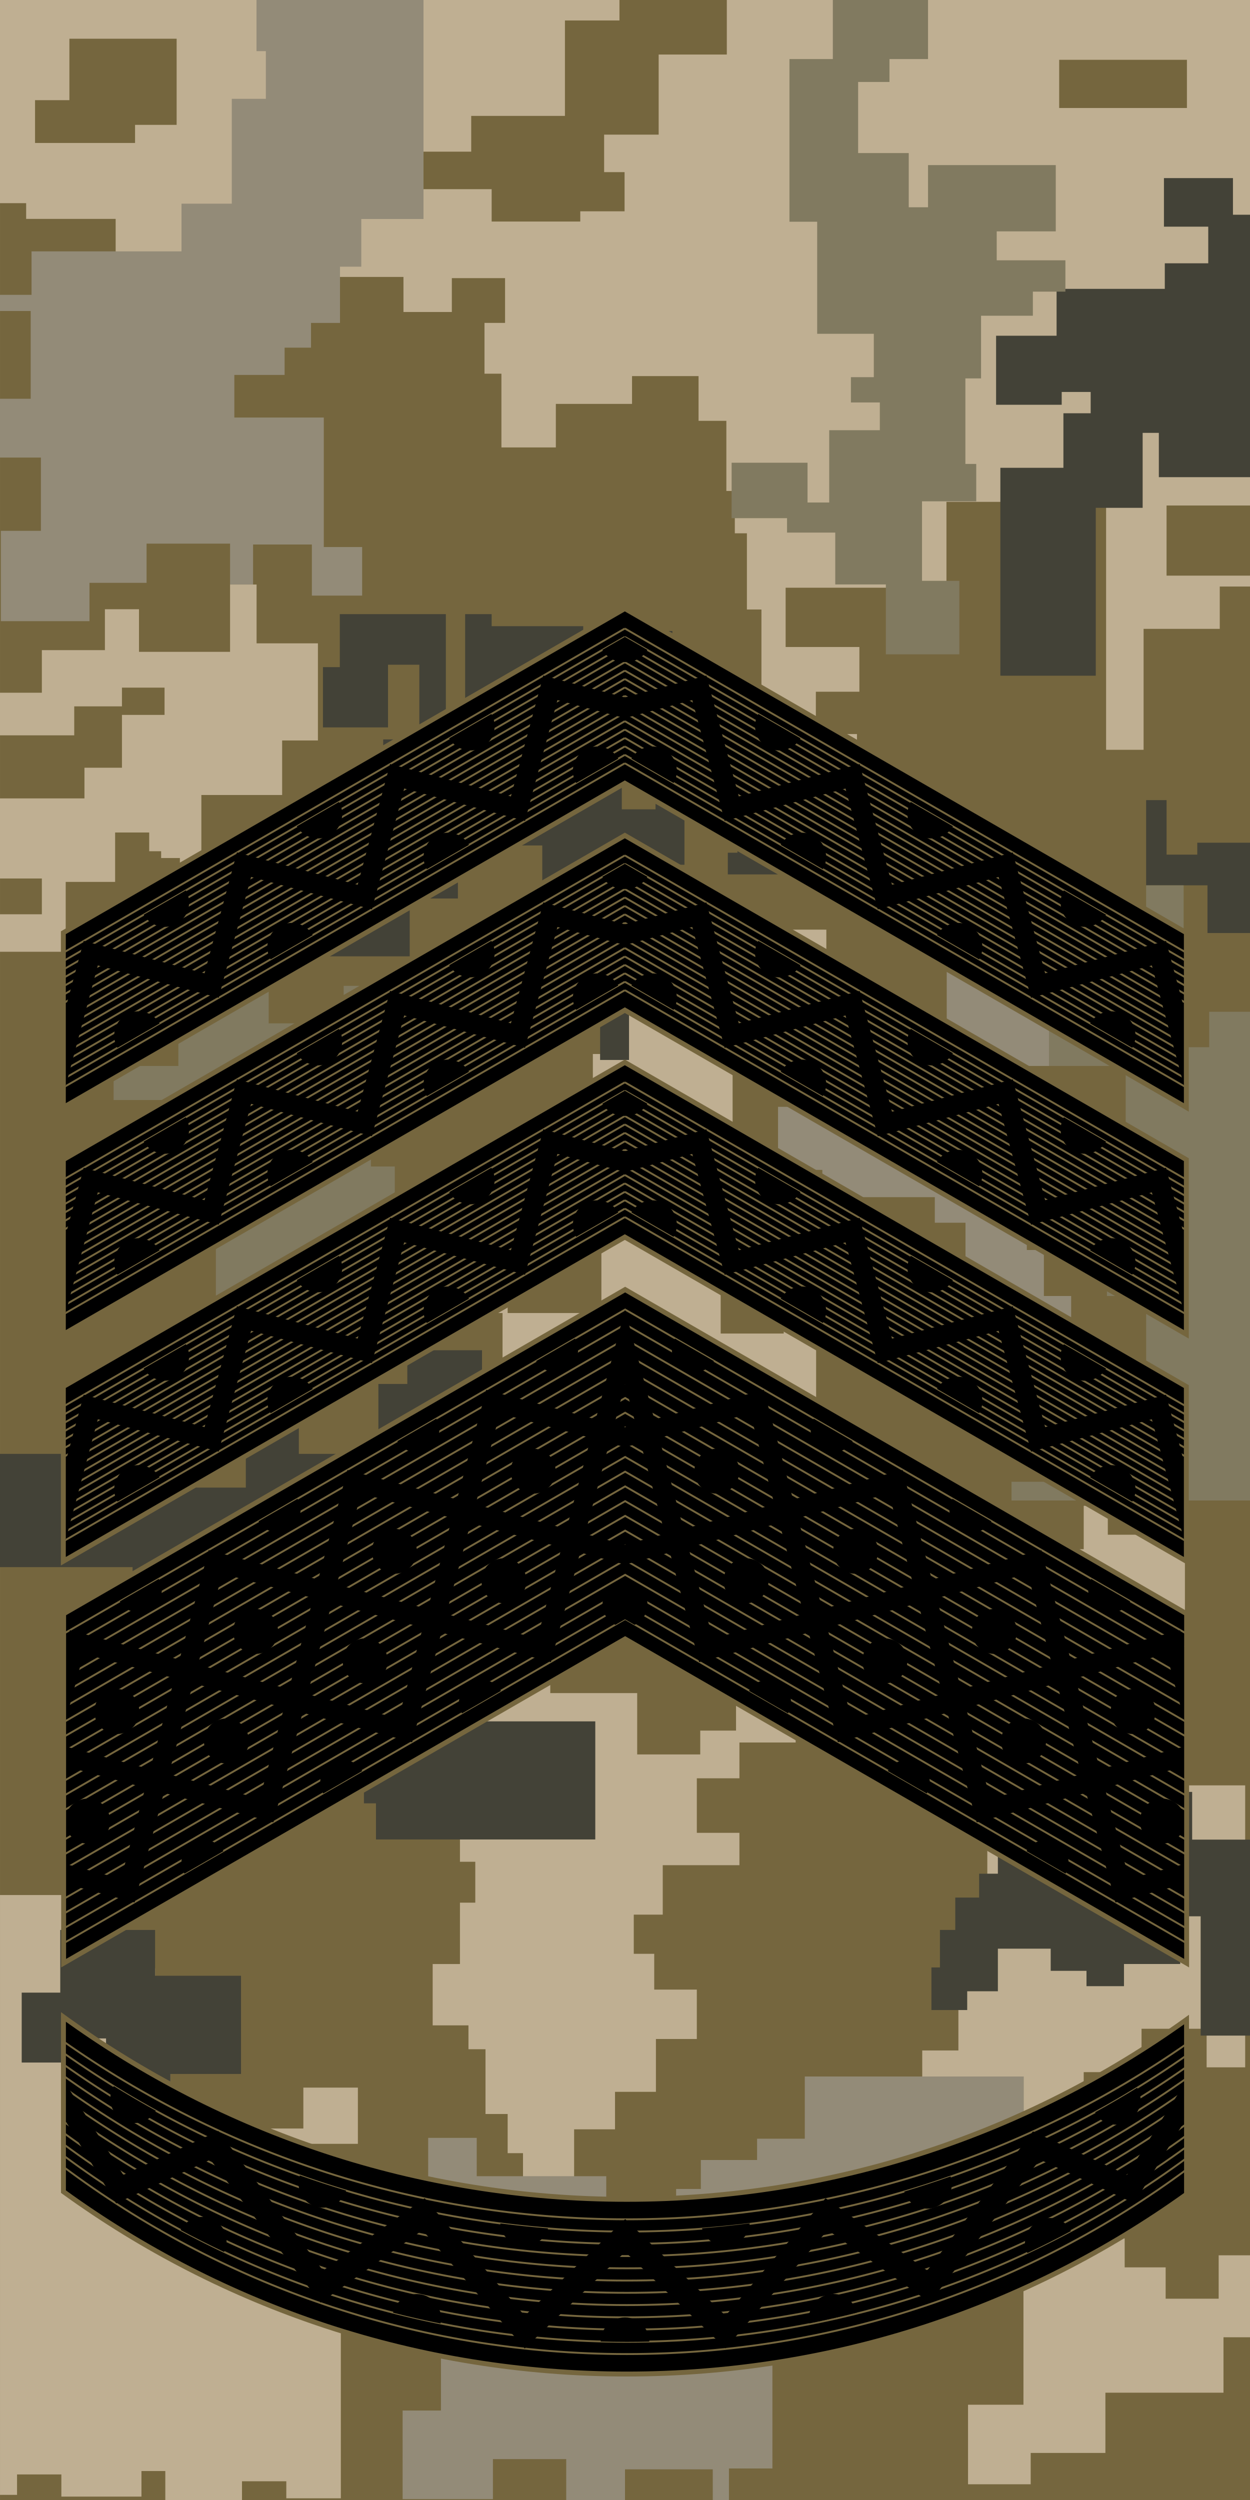 <?xml version="1.0" encoding="UTF-8" standalone="no"?>
<svg
   xmlns:dc="http://purl.org/dc/elements/1.1/"
   xmlns:cc="http://creativecommons.org/ns#"
   xmlns:rdf="http://www.w3.org/1999/02/22-rdf-syntax-ns#"
   xmlns:svg="http://www.w3.org/2000/svg"
   xmlns="http://www.w3.org/2000/svg"
   xmlns:sodipodi="http://sodipodi.sourceforge.net/DTD/sodipodi-0.dtd"
   xmlns:inkscape="http://www.inkscape.org/namespaces/inkscape"
   width="50mm"
   height="100mm"
   viewBox="0 0 177.166 354.331"
   id="svg13461"
   version="1.1"
   inkscape:version="1.0.2 (e86c870879, 2021-01-15, custom)"
   sodipodi:docname="СВ-п 10.svg">
  <defs
     id="defs13463" />
  <sodipodi:namedview
     id="base"
     pagecolor="#ffffff"
     bordercolor="#666666"
     borderopacity="1.0"
     inkscape:pageopacity="0.0"
     inkscape:pageshadow="2"
     inkscape:zoom="1.6033753"
     inkscape:cx="94.488727"
     inkscape:cy="188.97634"
     inkscape:document-units="px"
     inkscape:current-layer="layer1"
     showgrid="false"
     fit-margin-top="0"
     fit-margin-left="0"
     fit-margin-right="0"
     fit-margin-bottom="0"
     inkscape:window-width="1600"
     inkscape:window-height="838"
     inkscape:window-x="-8"
     inkscape:window-y="-8"
     inkscape:window-maximized="1"
     inkscape:document-rotation="0" />
  <g
     inkscape:label="Layer 1"
     inkscape:groupmode="layer"
     id="layer1"
     transform="translate(-286.417,-355.197)">
    <g
       inkscape:label="Layer 1"
       id="g46053"
       transform="translate(-2e-5)">
      <g
         transform="translate(1236.259,-567.876)"
         id="g46055">
        <path
           inkscape:connector-curvature="0"
           id="path46057"
           d="m -949.841,923.073 h 177.165 v 354.331 h -177.165 z"
           style="opacity:1;fill:#75663e;fill-opacity:1;stroke:none;stroke-width:0.75;stroke-linecap:butt;stroke-linejoin:miter;stroke-miterlimit:4;stroke-dasharray:none;stroke-opacity:1" />
        <path
           inkscape:connector-curvature="0"
           id="path46059"
           transform="translate(-100,-235.782)"
           d="m -849.842,1158.855 v 28.795 h 3.707 v 2.228 h 12.686 v 8.227 h 40.791 v 4.971 h 6.857 v -4.799 h 7.543 v 6.342 h -2.916 v 7.199 h 2.4 v 10.455 h 7.713 v -6.17 h 10.799 v -3.943 h 9.428 v 6.342 h 3.941 v 9.941 h 1.199 v 6 h 1.713 v 10.797 h 2.059 v 17.654 h 5.656 v 4.115 h 7.885 v -4.115 h -5.828 v -5.998 h 6.172 v -6.342 h -10.455 v -8.4 h 22.793 v -12.168 h 22.627 v 35.139 h 5.314 v -17.141 h 10.797 v -6 h 4.285 v -1.543 h -11.826 V 1230.5 h 11.826 v -55.82 -15.824 h -74.152 v 7.729 h -9.66 v 11.351 h -7.73 v 5.314 h 2.898 v 5.555 h -6.279 v 1.449 h -12.559 v -4.59 h -9.662 v -5.072 -0.24 h 6.764 v -5.072 h 13.283 v -13.525 h 7.729 v -2.898 z m 9.836,5.488 h 15.199 v 12.211 h -5.893 v 2.562 h -14.174 v -5.637 -0.426 h 4.867 z m 140.287,2.988 h 1.367 16.736 v 6.832 h -18.104 z"
           style="color:#000000;clip-rule:nonzero;display:inline;overflow:visible;visibility:visible;opacity:1;isolation:auto;mix-blend-mode:normal;color-interpolation:sRGB;color-interpolation-filters:linearRGB;solid-color:#000000;solid-opacity:1;fill:#bfaf92;fill-opacity:1;fill-rule:evenodd;stroke:none;stroke-width:1;stroke-linecap:round;stroke-linejoin:round;stroke-miterlimit:4;stroke-dasharray:none;stroke-dashoffset:0;stroke-opacity:1;color-rendering:auto;image-rendering:auto;shape-rendering:auto;text-rendering:auto;enable-background:accumulate" />
        <path
           inkscape:connector-curvature="0"
           id="path46061"
           d="m -949.841,965.1 v 2.053 h 4.348 v 12.439 h -4.348 v 8.333 h 5.797 v 10.386 h -5.676 v 12.801 h 12.56 v -5.434 h 8.091 v -5.555 h 11.835 v 5.797 h 3.261 v -5.676 h 8.333 v 7.246 h 7.125 v -6.884 h -5.434 v -18.356 h -12.68 v -6.038 h 7.125 v -3.865 h 3.744 v -3.502 h 4.106 v -7.971 h 3.019 v -6.763 h 8.816 v -31.037 h -23.67 v 7.246 h 1.329 v 6.763 h -4.831 v 14.854 h -7.125 v 6.763 h -21.255 v 6.159 h -4.468 z"
           style="color:#000000;clip-rule:nonzero;display:inline;overflow:visible;visibility:visible;opacity:1;isolation:auto;mix-blend-mode:normal;color-interpolation:sRGB;color-interpolation-filters:linearRGB;solid-color:#000000;solid-opacity:1;fill:#938b78;fill-opacity:1;fill-rule:evenodd;stroke:none;stroke-width:1;stroke-linecap:round;stroke-linejoin:round;stroke-miterlimit:4;stroke-dasharray:none;stroke-dashoffset:0;stroke-opacity:1;color-rendering:auto;image-rendering:auto;shape-rendering:auto;text-rendering:auto;enable-background:accumulate" />
        <path
           inkscape:connector-curvature="0"
           id="path46063"
           d="m -772.676,990.704 v -37.196 h -2.415 v -5.193 h -9.782 v 6.884 h 6.28 v 5.193 h -6.159 v 3.623 h -15.337 v 6.642 h -8.574 v 9.782 h 9.299 v -1.812 h 4.106 v 3.019 h -3.864 v 7.729 h -8.937 v 29.467 h 13.526 v -23.791 h 6.642 v -10.627 h 2.295 v 6.28 z"
           style="color:#000000;clip-rule:nonzero;display:inline;overflow:visible;visibility:visible;opacity:1;isolation:auto;mix-blend-mode:normal;color-interpolation:sRGB;color-interpolation-filters:linearRGB;solid-color:#000000;solid-opacity:1;fill:#434237;fill-opacity:1;fill-rule:evenodd;stroke:none;stroke-width:1;stroke-linecap:round;stroke-linejoin:round;stroke-miterlimit:4;stroke-dasharray:none;stroke-dashoffset:0;stroke-opacity:1;color-rendering:auto;image-rendering:auto;shape-rendering:auto;text-rendering:auto;enable-background:accumulate" />
        <path
           inkscape:connector-curvature="0"
           id="path46065"
           d="m -818.481,923.074 h -13.321 v 8.369 h -6.148 v 23.056 h 3.928 v 15.883 h 8.027 v 6.148 h -3.245 v 3.587 h 4.099 v 3.928 h -7.173 v 10.247 h -3.074 v -5.636 h -10.76 v 7.856 h 7.856 v 2.05 h 6.832 v 7.344 h 7.173 v 9.906 h 10.418 v -10.418 h -5.294 v -11.272 h 7.685 v -5.294 h -1.537 v -12.126 h 2.22 v -8.881 h 7.344 v -3.416 h 4.611 v -4.441 h -9.735 v -4.099 h 8.369 v -9.393 h -18.104 v 5.978 h -2.733 v -7.685 h -7.173 v -10.076 h 4.441 v -3.245 h 5.465 v -8.369 z"
           style="color:#000000;clip-rule:nonzero;display:inline;overflow:visible;visibility:visible;opacity:1;isolation:auto;mix-blend-mode:normal;color-interpolation:sRGB;color-interpolation-filters:linearRGB;solid-color:#000000;solid-opacity:1;fill:#817a60;fill-opacity:1;fill-rule:evenodd;stroke:none;stroke-width:1;stroke-linecap:round;stroke-linejoin:round;stroke-miterlimit:4;stroke-dasharray:none;stroke-dashoffset:0;stroke-opacity:1;color-rendering:auto;image-rendering:auto;shape-rendering:auto;text-rendering:auto;enable-background:accumulate" />
        <path
           inkscape:connector-curvature="0"
           id="path46067"
           d="m -834.173,1054.83 h -5.072 v 4.589 h -11.835 v 5.555 h -9.903 v 7.487 h -4.831 v 7.004 h 4.831 v 6.038 h -3.381 v 4.348 h -5.314 v 5.797 h -5.072 v 4.348 h 5.555 v -1.449 h 4.589 v 10.627 h -13.284 v -5.072 h -4.106 v 5.072 h 3.381 v 14.009 h 5.314 v 6.521 h -2.415 v 4.348 h -3.623 v 9.178 h -2.415 v 7.971 h -5.555 v 23.912 h 2.657 v 11.835 h 2.174 v 5.797 h -2.174 v 8.695 h -3.865 v 8.695 h 5.072 v 3.381 h 2.415 v 9.178 h 3.14 v 5.555 h 2.174 v 4.106 h 7.246 v -7.487 h 5.797 v -5.314 h 5.797 v -7.487 h 5.797 v -7.004 h -6.038 v -5.072 h -2.898 v -5.555 h 4.106 v -7.004 h 10.869 v -4.589 h -6.038 v -7.729 h 6.038 v -5.072 h 7.971 v -4.589 h 7.246 v -12.801 h -8.212 v 9.903 h -7.487 v 5.797 h -5.072 v 3.381 h -8.937 v -8.695 h -12.318 v -13.767 h 5.314 v -5.072 h 11.835 v 7.729 h 8.695 v -8.695 h -1.932 v -6.521 h 9.178 v -2.898 h 4.589 v -20.53 h 2.415 v -6.038 h 6.521 v -8.454 h -9.42 v 7.246 h -4.106 v 6.038 h -8.937 v -13.284 h -8.212 v -7.004 h 9.903 v -24.395 h 6.521 v 10.386 h 6.763 v -22.945 z"
           style="color:#000000;clip-rule:nonzero;display:inline;overflow:visible;visibility:visible;opacity:1;isolation:auto;mix-blend-mode:normal;color-interpolation:sRGB;color-interpolation-filters:linearRGB;solid-color:#000000;solid-opacity:1;fill:#bfaf92;fill-opacity:1;fill-rule:evenodd;stroke:none;stroke-width:1;stroke-linecap:round;stroke-linejoin:round;stroke-miterlimit:4;stroke-dasharray:none;stroke-dashoffset:0;stroke-opacity:1;color-rendering:auto;image-rendering:auto;shape-rendering:auto;text-rendering:auto;enable-background:accumulate" />
        <path
           inkscape:connector-curvature="0"
           id="path46069"
           d="m -793.679,1052.898 h -10.144 v 2.898 h -6.28 v 3.623 h -5.555 v 14.492 h -15.699 v 6.038 h -8.212 v 8.937 h 6.28 v 3.865 h 15.941 v 3.623 h 4.348 v 11.835 h 7.246 v 7.729 h 7.729 v -9.178 h -3.864 v -6.521 h -2.415 v -8.212 h -4.831 v -17.873 h 7.971 v -13.043 h 7.004 v -8.212 z"
           style="color:#000000;clip-rule:nonzero;display:inline;overflow:visible;visibility:visible;opacity:1;isolation:auto;mix-blend-mode:normal;color-interpolation:sRGB;color-interpolation-filters:linearRGB;solid-color:#000000;solid-opacity:1;fill:#938b78;fill-opacity:1;fill-rule:evenodd;stroke:none;stroke-width:1;stroke-linecap:round;stroke-linejoin:round;stroke-miterlimit:4;stroke-dasharray:none;stroke-dashoffset:0;stroke-opacity:1;color-rendering:auto;image-rendering:auto;shape-rendering:auto;text-rendering:auto;enable-background:accumulate" />
        <path
           inkscape:connector-curvature="0"
           id="path46071"
           d="m -911.76,1045.41 h -6.28 v 4.348 h -6.521 v 24.395 h -9.178 v 4.831 h 14.492 v 29.467 h 7.004 v 14.009 h 5.797 v -9.661 h 3.381 v -5.797 h 6.763 v -5.797 h 2.415 v -12.801 h -3.381 v -6.763 h 6.28 v -6.28 h 6.763 v -3.623 h -4.831 v 0.966 h -4.589 v 2.898 h -3.623 v -12.801 h -3.865 v 5.314 h -10.627 z"
           style="color:#000000;clip-rule:nonzero;display:inline;overflow:visible;visibility:visible;opacity:1;isolation:auto;mix-blend-mode:normal;color-interpolation:sRGB;color-interpolation-filters:linearRGB;solid-color:#000000;solid-opacity:1;fill:#817a60;fill-opacity:1;fill-rule:evenodd;stroke:none;stroke-width:1;stroke-linecap:round;stroke-linejoin:round;stroke-miterlimit:4;stroke-dasharray:none;stroke-dashoffset:0;stroke-opacity:1;color-rendering:auto;image-rendering:auto;shape-rendering:auto;text-rendering:auto;enable-background:accumulate" />
        <path
           inkscape:connector-curvature="0"
           id="path46073"
           d="m -935.836,1130.5 v 3.416 h 20.836 v -8.881 h 7.515 v 4.099 h 7.173 v 3.416 h 1.025 v 14.346 h 3.074 v -27.668 h 4.099 v -4.782 h 10.589 v 11.955 h 18.445 v 15.029 h -10.589 v 11.614 h -7.856 v 14.005 h 16.054 v 16.737 h -31.083 v -5.124 h -1.708 v -6.832 h -4.099 v -8.539 h -10.589 v 10.589 h -11.614 v -8.881 h -12.98 v -5.465 h -2.049 v -4.099 h 8.539 v -10.247 h -18.787 v -16.054 h 14.005 z"
           style="color:#000000;clip-rule:nonzero;display:inline;overflow:visible;visibility:visible;opacity:1;isolation:auto;mix-blend-mode:normal;color-interpolation:sRGB;color-interpolation-filters:linearRGB;solid-color:#000000;solid-opacity:1;fill:#434237;fill-opacity:1;fill-rule:evenodd;stroke:none;stroke-width:1;stroke-linecap:round;stroke-linejoin:round;stroke-miterlimit:4;stroke-dasharray:none;stroke-dashoffset:0;stroke-opacity:1;color-rendering:auto;image-rendering:auto;shape-rendering:auto;text-rendering:auto;enable-background:accumulate" />
        <path
           inkscape:connector-curvature="0"
           id="path46075"
           d="m -929.552,1146.253 v 34.297 h -7.004 v 11.11 h -13.284 v 85.019 h 2.415 v -2.898 h 6.28 v 3.14 h 11.352 v -3.623 h 3.381 v 4.106 h 10.869 v -2.657 h 6.28 v 2.415 h 7.729 v -28.742 h -2.415 v -4.106 h -2.415 v -17.39 h 7.246 v -7.971 h -7.729 v 5.797 h -8.937 v 5.072 h -9.903 v -12.801 h -2.174 v -14.975 h -6.763 v -11.352 h 9.903 v -8.454 h 9.178 v -6.038 h 7.246 v -10.144 h -4.106 v -10.869 h 3.14 v -9.42 h -20.289 z"
           style="color:#000000;clip-rule:nonzero;display:inline;overflow:visible;visibility:visible;opacity:1;isolation:auto;mix-blend-mode:normal;color-interpolation:sRGB;color-interpolation-filters:linearRGB;solid-color:#000000;solid-opacity:1;fill:#bfaf92;fill-opacity:1;fill-rule:evenodd;stroke:none;stroke-width:1;stroke-linecap:round;stroke-linejoin:round;stroke-miterlimit:4;stroke-dasharray:none;stroke-dashoffset:0;stroke-opacity:1;color-rendering:auto;image-rendering:auto;shape-rendering:auto;text-rendering:auto;enable-background:accumulate" />
        <path
           inkscape:connector-curvature="0"
           id="path46077"
           d="m -783.606,1140.595 h -2.049 v 0 h -7.173 v -4.099 h -3.416 v 6.148 h -9.223 v 6.148 h 7.856 v 4.782 h -9.223 v 19.128 h -10.93 v 5.124 h 7.856 v 23.227 h -4.099 v 12.638 h -5.124 v 6.832 h 5.124 v -1.708 h 7.173 v 12.297 h -6.49 v 9.564 h 8.539 v 23.227 h -7.856 v 11.272 h 8.881 v -4.441 h 10.589 v -8.539 h 16.737 v -7.856 h 3.757 v -11.614 h -4.44 v 6.148 h -7.515 v -4.441 h -5.807 v -4.099 h -5.807 v -23.569 h 8.198 v -6.148 h 9.223 v 5.465 h 5.465 v -39.964 h -10.247 v 7.173 h -9.906 v -7.856 h 7.173 v -11.955 h 2.049 v -6.49 h -7.515 v -5.465 h 9.906 v -10.93 z"
           style="color:#000000;clip-rule:nonzero;display:inline;overflow:visible;visibility:visible;opacity:1;isolation:auto;mix-blend-mode:normal;color-interpolation:sRGB;color-interpolation-filters:linearRGB;solid-color:#000000;solid-opacity:1;fill:#bfaf92;fill-opacity:1;fill-rule:evenodd;stroke:none;stroke-width:1;stroke-linecap:round;stroke-linejoin:round;stroke-miterlimit:4;stroke-dasharray:none;stroke-dashoffset:0;stroke-opacity:1;color-rendering:auto;image-rendering:auto;shape-rendering:auto;text-rendering:auto;enable-background:accumulate" />
        <path
           inkscape:connector-curvature="0"
           id="path46079"
           d="m -772.676,1183.807 h -8.199 v -6.763 h -6.038 v 9.903 h -3.864 v -4.348 h -8.454 v -2.174 h -4.589 v -3.14 h -8.454 v 5.072 h 3.864 v 6.28 h -2.657 v 3.381 h -3.381 v 4.589 h -2.174 v 5.314 h -1.208 v 6.038 h 5.072 v -2.657 h 4.348 v -6.038 h 7.487 v 3.14 h 5.072 v 2.174 h 5.314 v -3.14 h 7.971 v -6.763 h 2.898 v 16.907 h 6.992 z"
           style="color:#000000;clip-rule:nonzero;display:inline;overflow:visible;visibility:visible;opacity:1;isolation:auto;mix-blend-mode:normal;color-interpolation:sRGB;color-interpolation-filters:linearRGB;solid-color:#000000;solid-opacity:1;fill:#434237;fill-opacity:1;fill-rule:evenodd;stroke:none;stroke-width:1;stroke-linecap:round;stroke-linejoin:round;stroke-miterlimit:4;stroke-dasharray:none;stroke-dashoffset:0;stroke-opacity:1;color-rendering:auto;image-rendering:auto;shape-rendering:auto;text-rendering:auto;enable-background:accumulate" />
        <path
           inkscape:connector-curvature="0"
           id="path46081"
           d="m -901.679,1009.772 v 7.856 h -2.391 v 8.539 h 9.223 v -8.881 h 4.44 v 10.589 h -5.124 v 5.465 h -1.708 v 4.099 h -3.074 v 3.074 h -3.416 v 4.441 h -0.683 v 5.124 h -2.049 v 8.539 h 14.688 v -8.198 h 6.832 v -7.515 h 11.955 v 8.198 h 5.124 v -0.342 h 3.074 v 22.544 h 4.099 v -27.668 h 7.856 v -9.564 h 8.539 v 3.757 h -1.025 v 4.099 h -1.366 v 3.074 h 12.98 v -12.638 h -4.099 v -4.099 h -19.128 v 7.515 h -4.782 v -15.029 h 7.173 v -10.247 h -3.416 v 5.807 h -3.757 v -2.733 h -5.465 v -3.757 h -12.98 v -1.708 h -3.757 v 15.371 h 4.44 v 6.49 h -7.173 v -21.861 h -15.029 z"
           style="color:#000000;clip-rule:nonzero;display:inline;overflow:visible;visibility:visible;opacity:1;isolation:auto;mix-blend-mode:normal;color-interpolation:sRGB;color-interpolation-filters:linearRGB;solid-color:#000000;solid-opacity:1;fill:#434237;fill-opacity:1;fill-rule:evenodd;stroke:none;stroke-width:1;stroke-linecap:round;stroke-linejoin:round;stroke-miterlimit:4;stroke-dasharray:none;stroke-dashoffset:0;stroke-opacity:1;color-rendering:auto;image-rendering:auto;shape-rendering:auto;text-rendering:auto;enable-background:accumulate" />
        <path
           style="color:#000000;clip-rule:nonzero;display:inline;overflow:visible;visibility:visible;opacity:1;isolation:auto;mix-blend-mode:normal;color-interpolation:sRGB;color-interpolation-filters:linearRGB;solid-color:#000000;solid-opacity:1;fill:#938b78;fill-opacity:1;fill-rule:evenodd;stroke:none;stroke-width:1;stroke-linecap:round;stroke-linejoin:round;stroke-miterlimit:4;stroke-dasharray:none;stroke-dashoffset:0;stroke-opacity:1;color-rendering:auto;image-rendering:auto;shape-rendering:auto;text-rendering:auto;enable-background:accumulate"
           d="m -846.766,1277.404 h -2.053 v -4.348 h -12.439 v 4.348 h -8.333 v -5.797 h -10.386 v 5.676 h -12.801 v -12.56 h 5.434 v -8.091 h 5.555 v -11.835 h -5.797 v -3.261 h 5.676 v -8.333 h -7.246 v -7.125 h 6.884 v 5.434 h 18.356 v 12.68 h 6.038 v -7.125 h 3.865 v -3.744 h 3.502 v -4.106 h 7.971 v -3.019 h 6.763 v -8.816 h 31.037 v 23.67 h -7.246 v -1.329 h -6.763 v 4.831 h -14.854 v 7.125 h -6.763 v 21.255 h -6.159 v 4.468 z"
           id="path46083"
           inkscape:connector-curvature="0" />
        <path
           inkscape:connector-curvature="0"
           id="path46085"
           d="m -772.676,1049.033 v 0 -6.521 h -7.475 v 1.691 h -4.348 v -7.729 h -2.898 v 12.077 h 8.695 v 6.763 h 6.026 z"
           style="color:#000000;clip-rule:nonzero;display:inline;overflow:visible;visibility:visible;opacity:1;isolation:auto;mix-blend-mode:normal;color-interpolation:sRGB;color-interpolation-filters:linearRGB;solid-color:#000000;solid-opacity:1;fill:#434237;fill-opacity:1;fill-rule:evenodd;stroke:none;stroke-width:1;stroke-linecap:round;stroke-linejoin:round;stroke-miterlimit:4;stroke-dasharray:none;stroke-dashoffset:0;stroke-opacity:1;color-rendering:auto;image-rendering:auto;shape-rendering:auto;text-rendering:auto;enable-background:accumulate" />
        <path
           inkscape:connector-curvature="0"
           id="path46087"
           d="m -772.676,1066.474 h -5.784 v 5.022 h -3.623 v -22.945 h -5.314 v 12.076 h -6.765 v 6.038 h -7.004 v 7.487 h 10.872 v 8.937 h -3.864 v 7.971 h 9.903 v 5.797 h -14.733 v -9.42 h -1.208 v 13.043 h 7.246 v 6.28 h 5.555 v 18.356 h -13.284 v 4.106 h 9.661 v 3.865 h -15.458 v 2.657 h 33.802 z"
           style="color:#000000;clip-rule:nonzero;display:inline;overflow:visible;visibility:visible;opacity:1;isolation:auto;mix-blend-mode:normal;color-interpolation:sRGB;color-interpolation-filters:linearRGB;solid-color:#000000;solid-opacity:1;fill:#817a60;fill-opacity:1;fill-rule:evenodd;stroke:none;stroke-width:1;stroke-linecap:round;stroke-linejoin:round;stroke-miterlimit:4;stroke-dasharray:none;stroke-dashoffset:0;stroke-opacity:1;color-rendering:auto;image-rendering:auto;shape-rendering:auto;text-rendering:auto;enable-background:accumulate" />
        <path
           inkscape:connector-curvature="0"
           id="path46089"
           d="m -913.974,1005.918 h -3.261 v 0 0 9.542 h -12.907 v -6.038 h -4.831 v 5.797 h -8.937 v 6.038 h -5.933 v 6.038 h 10.522 v -4.106 h 6.763 v -2.657 h 6.038 v 3.865 h -6.038 v 7.487 h -5.314 v 4.348 h -11.971 v 11.352 h 5.933 v 5.072 h -5.933 v 5.314 h 9.314 v -9.903 h 7.004 v -7.004 h 4.831 v 2.657 h 1.691 v 0.966 h 2.657 v 5.072 h 3.044 v -14.009 h 11.448 v -7.729 h 5.072 v -13.767 h -8.695 v -8.335 z"
           style="color:#000000;clip-rule:nonzero;display:inline;overflow:visible;visibility:visible;opacity:1;isolation:auto;mix-blend-mode:normal;color-interpolation:sRGB;color-interpolation-filters:linearRGB;solid-color:#000000;solid-opacity:1;fill:#bfaf92;fill-opacity:1;fill-rule:evenodd;stroke:none;stroke-width:1;stroke-linecap:round;stroke-linejoin:round;stroke-miterlimit:4;stroke-dasharray:none;stroke-dashoffset:0;stroke-opacity:1;color-rendering:auto;image-rendering:auto;shape-rendering:auto;text-rendering:auto;enable-background:accumulate" />
        <path
           inkscape:connector-curvature="0"
           id="path46091"
           d="m -934.812,1212.326 v 12.297 h 9.124 v -7.602 h 10.005 v -13.917 h -12.178 v -6.49 h -13.44 v 8.881 h -5.465 v 9.906 h 7.515 v 15.029 h 2.733 v -18.445 h 1.708 z"
           style="color:#000000;clip-rule:nonzero;display:inline;overflow:visible;visibility:visible;opacity:1;isolation:auto;mix-blend-mode:normal;color-interpolation:sRGB;color-interpolation-filters:linearRGB;solid-color:#000000;solid-opacity:1;fill:#434237;fill-opacity:1;fill-rule:evenodd;stroke:none;stroke-width:1;stroke-linecap:round;stroke-linejoin:round;stroke-miterlimit:4;stroke-dasharray:none;stroke-dashoffset:0;stroke-opacity:1;color-rendering:auto;image-rendering:auto;shape-rendering:auto;text-rendering:auto;enable-background:accumulate" />
      </g>
    </g>
    <g
       id="g14010"
       transform="translate(355.675,41.418)">
      <path
         style="clip-rule:evenodd;fill:#000000;fill-rule:evenodd;stroke:none;stroke-width:0.27;image-rendering:optimizeQuality;shape-rendering:geometricPrecision;text-rendering:geometricPrecision"
         inkscape:connector-curvature="0"
         id="path14012"
         d="m 19.582,625.497 c -29.827,0 -57.413,-9.588 -79.847,-25.851 v 24.761 c 22.433,16.262 50.02,25.851 79.847,25.851 29.599,0 56.993,-9.443 79.332,-25.48 v -24.761 c -22.34,16.037 -49.734,25.48 -79.332,25.48 z"
         class="fil1 str1" />
      <path
         style="clip-rule:evenodd;fill:#000000;fill-rule:evenodd;stroke:#75663e;stroke-width:0.27;image-rendering:optimizeQuality;shape-rendering:geometricPrecision;text-rendering:geometricPrecision"
         inkscape:connector-curvature="0"
         id="path14014"
         d="m 98.915,605.096 c -22.47,15.73 -49.821,24.967 -79.332,24.967 -29.736,0 -57.28,-9.374 -79.847,-25.324 v -5.093 c 22.433,16.262 50.02,25.851 79.847,25.851 29.599,0 56.993,-9.443 79.332,-25.48 z m 0,1.625 c -22.443,15.797 -49.802,25.079 -79.332,25.079 -29.755,0 -57.31,-9.418 -79.847,-25.435 v -6.718 c 22.433,16.262 50.02,25.851 79.847,25.851 29.599,0 56.993,-9.443 79.332,-25.48 z m 0,1.625 c -22.413,15.865 -49.783,25.19 -79.332,25.19 -29.776,0 -57.338,-9.469 -79.847,-25.556 v -8.334 c 22.433,16.262 50.02,25.851 79.847,25.851 29.599,0 56.993,-9.443 79.332,-25.48 z m 0,1.623 c -22.384,15.933 -49.764,25.304 -79.332,25.304 -29.797,0 -57.368,-9.521 -79.847,-25.679 v -9.948 c 22.433,16.262 50.02,25.851 79.847,25.851 29.599,0 56.993,-9.443 79.332,-25.48 z m 0,1.614 c -22.355,16.004 -49.742,25.426 -79.332,25.426 -29.819,0 -57.398,-9.572 -79.847,-25.801 v -11.562 c 22.433,16.262 50.02,25.851 79.847,25.851 29.599,0 56.993,-9.443 79.332,-25.48 z m 0,1.615 c -22.326,16.074 -49.721,25.548 -79.332,25.548 -29.84,0 -57.428,-9.623 -79.847,-25.923 v -13.177 c 22.433,16.262 50.02,25.851 79.847,25.851 29.599,0 56.993,-9.443 79.332,-25.48 z m 0,1.614 c -22.296,16.146 -49.7,25.671 -79.332,25.671 -29.861,0 -57.458,-9.673 -79.847,-26.046 v -14.79 c 22.433,16.262 50.02,25.851 79.847,25.851 29.599,0 56.993,-9.443 79.332,-25.48 z m 0,1.614 c -22.266,16.217 -49.679,25.793 -79.332,25.793 -29.882,0 -57.49,-9.723 -79.847,-26.168 v -16.404 c 22.433,16.262 50.02,25.851 79.847,25.851 29.599,0 56.993,-9.443 79.332,-25.48 z m 0,1.614 c -22.235,16.289 -49.658,25.915 -79.332,25.915 -29.903,0 -57.522,-9.772 -79.847,-26.29 v -18.019 c 22.433,16.262 50.02,25.851 79.847,25.851 29.599,0 56.993,-9.443 79.332,-25.48 z m 0,1.614 c -22.203,16.362 -49.636,26.038 -79.332,26.038 -29.925,0 -57.554,-9.821 -79.847,-26.413 v -19.632 c 22.433,16.262 50.02,25.851 79.847,25.851 29.599,0 56.993,-9.443 79.332,-25.48 z m 0,1.614 c -22.171,16.435 -49.615,26.16 -79.332,26.16 -29.947,0 -57.588,-9.872 -79.847,-26.537 v -21.245 c 22.433,16.262 50.02,25.851 79.847,25.851 29.599,0 56.993,-9.443 79.332,-25.48 z m 0,-17.797 c -22.498,15.664 -49.84,24.856 -79.332,24.856 -29.717,0 -57.251,-9.33 -79.847,-25.212 v -3.468 c 22.433,16.262 50.02,25.851 79.847,25.851 29.599,0 56.993,-9.443 79.332,-25.48 z"
         class="fil1 str1" />
      <polygon
         transform="matrix(3.537,0,0,3.537,238.359,484.385)"
         style="clip-rule:evenodd;fill:#000000;fill-rule:nonzero;image-rendering:optimizeQuality;shape-rendering:geometricPrecision;text-rendering:geometricPrecision"
         id="polygon14016"
         points="-57.897,44.56 -61.919,40.689 -65.945,44.564 -69.954,39.855 -74.028,42.753 -78.218,37.159 -82.031,38.92 -84.421,35.131 -84.421,36.629 -84.36,36.729 -82.317,40.057 -78.541,38.306 -74.126,44.033 -70.04,41.129 -65.945,45.871 -61.919,41.999 -57.897,45.867 -53.802,41.125 -49.716,44.029 -45.3,38.303 -41.525,40.053 -39.482,36.726 -39.421,36.626 -39.421,35.128 -41.811,38.917 -45.58,37.176 -49.814,42.749 -53.888,39.852 "
         class="fil4" />
      <path
         style="clip-rule:evenodd;fill:#000000;fill-rule:evenodd;image-rendering:optimizeQuality;shape-rendering:geometricPrecision;text-rendering:geometricPrecision"
         inkscape:connector-curvature="0"
         id="path14018"
         d="m 48.843,638.911 c -1.902,0 -3.444,1.542 -3.444,3.444 0,0.246 0.026,0.486 0.075,0.718 2.26,-0.452 4.5,-0.962 6.718,-1.526 -0.364,-1.513 -1.725,-2.636 -3.349,-2.636 z m 30.618,-10.765 c -1.615,0 -3.444,1.542 -3.444,3.444 0,0.542 0.125,1.054 0.348,1.51 2.08,-0.982 4.132,-2.016 6.152,-3.1 -0.575,-1.102 -1.44,-1.854 -3.056,-1.854 z m -60.136,14.092 c 1.893,0 3.429,1.527 3.444,3.416 -1.059,0.025 -2.121,0.039 -3.187,0.039 -1.238,0 -2.471,-0.018 -3.701,-0.052 0.022,-1.883 1.555,-3.403 3.444,-3.403 z m -29.518,-3.313 c 1.902,0 3.444,1.542 3.444,3.444 0,0.246 -0.026,0.486 -0.075,0.718 -2.26,-0.452 -4.5,-0.962 -6.718,-1.526 0.364,-1.513 1.725,-2.636 3.349,-2.636 z m -30.401,-10.934 c 1.902,0 3.444,1.542 3.444,3.444 0,0.542 -0.125,1.054 -0.348,1.51 -2.08,-0.982 -4.132,-2.016 -6.152,-3.1 0.575,-1.102 1.727,-1.854 3.056,-1.854 z m -6.587,-15.056 c -0.592,1.042 -1.712,1.744 -2.996,1.744 -1.902,0 -3.444,-1.542 -3.444,-3.444 0,-0.65 0.18,-1.257 0.493,-1.776 1.951,1.206 3.934,2.365 5.948,3.476 z m 26.969,11.324 c -0.438,1.4 -1.744,2.416 -3.288,2.416 -1.902,0 -3.444,-1.542 -3.444,-3.444 0,-0.389 0.064,-0.763 0.184,-1.112 2.159,0.767 4.342,1.48 6.549,2.141 z m 28.621,5.36 c -0.405,1.452 -1.737,2.517 -3.318,2.517 -1.828,0 -3.323,-1.424 -3.437,-3.223 2.235,0.289 4.487,0.525 6.755,0.706 z M 85.965,613.165 c 0.592,1.042 1.403,1.744 2.996,1.744 1.593,0 3.444,-1.542 3.444,-3.444 0,-0.65 -0.18,-1.257 -0.493,-1.776 -1.951,1.206 -3.934,2.365 -5.948,3.476 z m -27.052,11.23 c 0.438,1.4 1.565,2.416 3.288,2.416 1.723,0 3.444,-1.542 3.444,-3.444 0,-0.389 -0.064,-0.763 -0.184,-1.112 -2.159,0.767 -4.342,1.48 -6.549,2.141 z m -28.671,5.21 c 0.405,1.452 1.737,2.517 3.318,2.517 1.828,0 3.323,-1.424 3.437,-3.223 -2.235,0.289 -4.487,0.525 -6.755,0.706 z"
         class="fil1" />
      <path
         class="fil1 str1"
         d="m 19.582,625.497 c -29.827,0 -57.413,-9.588 -79.847,-25.851 v 24.761 c 22.433,16.262 50.02,25.851 79.847,25.851 29.599,0 56.993,-9.443 79.332,-25.48 v -24.761 c -22.34,16.037 -49.734,25.48 -79.332,25.48 z"
         id="path14020"
         inkscape:connector-curvature="0"
         style="clip-rule:evenodd;fill:none;fill-rule:evenodd;stroke:#75663e;stroke-width:0.697;image-rendering:optimizeQuality;shape-rendering:geometricPrecision;text-rendering:geometricPrecision;stroke-miterlimit:4;stroke-dasharray:none" />
    </g>
    <g
       transform="translate(384.683,-127.969)"
       id="g14022">
      <polygon
         style="clip-rule:evenodd;fill:#000000;fill-rule:evenodd;stroke:none;stroke-width:0.076;image-rendering:optimizeQuality;shape-rendering:geometricPrecision;text-rendering:geometricPrecision"
         id="polygon14024"
         points="-39.385,111.768 -61.885,98.777 -84.385,111.768 -84.385,125.768 -61.885,112.777 -39.385,125.768 "
         class="fil1 str1"
         transform="matrix(3.537,0,0,3.537,209.223,316.569)" />
      <polyline
         style="clip-rule:evenodd;fill:none;fill-rule:evenodd;stroke:#75663e;stroke-width:0.076;image-rendering:optimizeQuality;shape-rendering:geometricPrecision;text-rendering:geometricPrecision"
         id="polyline14026"
         points="-84.385,124.968 -61.885,111.977 -39.385,124.968 "
         class="fil0 str1"
         transform="matrix(3.537,0,0,3.537,209.223,316.569)" />
      <g
         style="clip-rule:evenodd;fill-rule:evenodd;image-rendering:optimizeQuality;shape-rendering:geometricPrecision;text-rendering:geometricPrecision"
         id="g14028"
         transform="matrix(3.537,0,0,3.537,209.223,316.569)">
        <path
           style="fill:none;stroke:#75663e;stroke-width:0.076"
           inkscape:connector-curvature="0"
           id="path14030"
           d="m -84.385,124.377 c 7.5,-4.33 15,-8.66 22.5,-12.99 7.5,4.33 15,8.66 22.5,12.99"
           class="fil0 str4" />
        <path
           style="fill:none;stroke:#75663e;stroke-width:0.076"
           inkscape:connector-curvature="0"
           id="path14032"
           d="m -84.385,123.787 c 7.5,-4.33 15,-8.66 22.5,-12.99 7.5,4.33 15,8.66 22.5,12.99"
           class="fil0 str4" />
        <path
           style="fill:none;stroke:#75663e;stroke-width:0.076"
           inkscape:connector-curvature="0"
           id="path14034"
           d="m -84.385,123.196 c 7.5,-4.33 15,-8.66 22.5,-12.99 7.5,4.33 15,8.66 22.5,12.99"
           class="fil0 str4" />
        <path
           style="fill:none;stroke:#75663e;stroke-width:0.076"
           inkscape:connector-curvature="0"
           id="path14036"
           d="m -84.385,122.606 c 7.5,-4.33 15,-8.66 22.5,-12.99 7.5,4.33 15,8.66 22.5,12.99"
           class="fil0 str4" />
        <path
           style="fill:none;stroke:#75663e;stroke-width:0.076"
           inkscape:connector-curvature="0"
           id="path14038"
           d="m -84.385,122.015 c 7.5,-4.33 15,-8.66 22.5,-12.99 7.5,4.33 15,8.66 22.5,12.99"
           class="fil0 str4" />
        <path
           style="fill:none;stroke:#75663e;stroke-width:0.076"
           inkscape:connector-curvature="0"
           id="path14040"
           d="m -84.385,121.425 c 7.5,-4.33 15,-8.66 22.5,-12.99 7.5,4.33 15,8.66 22.5,12.99"
           class="fil0 str4" />
        <path
           style="fill:none;stroke:#75663e;stroke-width:0.076"
           inkscape:connector-curvature="0"
           id="path14042"
           d="m -84.385,120.834 c 7.5,-4.33 15,-8.66 22.5,-12.99 7.5,4.33 15,8.66 22.5,12.99"
           class="fil0 str4" />
        <path
           style="fill:none;stroke:#75663e;stroke-width:0.076"
           inkscape:connector-curvature="0"
           id="path14044"
           d="m -84.385,120.244 c 7.5,-4.33 15,-8.66 22.5,-12.99 7.5,4.33 15,8.66 22.5,12.99"
           class="fil0 str4" />
        <path
           style="fill:none;stroke:#75663e;stroke-width:0.076"
           inkscape:connector-curvature="0"
           id="path14046"
           d="m -84.385,119.653 c 7.5,-4.33 15,-8.66 22.5,-12.99 7.5,4.33 15,8.66 22.5,12.99"
           class="fil0 str4" />
        <path
           style="fill:none;stroke:#75663e;stroke-width:0.076"
           inkscape:connector-curvature="0"
           id="path14048"
           d="m -84.385,119.063 c 7.5,-4.33 15,-8.66 22.5,-12.99 7.5,4.33 15,8.66 22.5,12.99"
           class="fil0 str4" />
        <path
           style="fill:none;stroke:#75663e;stroke-width:0.076"
           inkscape:connector-curvature="0"
           id="path14050"
           d="m -84.385,118.473 c 7.5,-4.33 15,-8.66 22.5,-12.99 7.5,4.33 15,8.66 22.5,12.99"
           class="fil0 str4" />
        <path
           style="fill:none;stroke:#75663e;stroke-width:0.076"
           inkscape:connector-curvature="0"
           id="path14052"
           d="m -84.385,117.882 c 7.5,-4.33 15,-8.66 22.5,-12.99 7.5,4.33 15,8.66 22.5,12.99"
           class="fil0 str4" />
        <path
           style="fill:none;stroke:#75663e;stroke-width:0.076"
           inkscape:connector-curvature="0"
           id="path14054"
           d="m -84.385,117.292 c 7.5,-4.33 15,-8.66 22.5,-12.99 7.5,4.33 15,8.66 22.5,12.99"
           class="fil0 str4" />
        <path
           style="fill:none;stroke:#75663e;stroke-width:0.076"
           inkscape:connector-curvature="0"
           id="path14056"
           d="m -84.385,116.701 c 7.5,-4.33 15,-8.66 22.5,-12.99 7.5,4.33 15,8.66 22.5,12.99"
           class="fil0 str4" />
        <path
           style="fill:none;stroke:#75663e;stroke-width:0.076"
           inkscape:connector-curvature="0"
           id="path14058"
           d="m -84.385,116.111 c 7.5,-4.33 15,-8.66 22.5,-12.99 7.5,4.33 15,8.66 22.5,12.99"
           class="fil0 str4" />
        <path
           style="fill:none;stroke:#75663e;stroke-width:0.076"
           inkscape:connector-curvature="0"
           id="path14060"
           d="m -84.385,115.52 c 7.5,-4.33 15,-8.66 22.5,-12.99 7.5,4.33 15,8.66 22.5,12.99"
           class="fil0 str4" />
        <path
           style="fill:none;stroke:#75663e;stroke-width:0.076"
           inkscape:connector-curvature="0"
           id="path14062"
           d="m -84.385,114.93 c 7.5,-4.33 15,-8.66 22.5,-12.99 7.5,4.33 15,8.66 22.5,12.99"
           class="fil0 str4" />
        <path
           style="fill:none;stroke:#75663e;stroke-width:0.076"
           inkscape:connector-curvature="0"
           id="path14064"
           d="m -84.385,114.339 c 7.5,-4.33 15,-8.66 22.5,-12.99 7.5,4.33 15,8.66 22.5,12.99"
           class="fil0 str4" />
        <path
           style="fill:none;stroke:#75663e;stroke-width:0.076"
           inkscape:connector-curvature="0"
           id="path14066"
           d="m -84.385,113.749 c 7.5,-4.33 15,-8.66 22.5,-12.99 7.5,4.33 15,8.66 22.5,12.99"
           class="fil0 str4" />
        <path
           style="fill:none;stroke:#75663e;stroke-width:0.076"
           inkscape:connector-curvature="0"
           id="path14068"
           d="m -84.385,113.158 c 7.5,-4.33 15,-8.66 22.5,-12.99 7.5,4.33 15,8.66 22.5,12.99"
           class="fil0 str4" />
      </g>
      <polyline
         style="clip-rule:evenodd;fill:none;fill-rule:evenodd;stroke:#75663e;stroke-width:0.076;image-rendering:optimizeQuality;shape-rendering:geometricPrecision;text-rendering:geometricPrecision"
         id="polyline14070"
         points="-84.385,112.568 -61.885,99.577 -39.385,112.568 "
         class="fil0 str1"
         transform="matrix(3.537,0,0,3.537,209.223,316.569)" />
      <path
         style="clip-rule:evenodd;fill:#000000;fill-rule:evenodd;image-rendering:optimizeQuality;shape-rendering:geometricPrecision;text-rendering:geometricPrecision"
         inkscape:connector-curvature="0"
         id="path14072"
         d="m -50.54,707.753 12.903,3.473 3.443,-12.91 -12.903,-3.473 m 78.271,12.91 -12.903,3.473 -3.444,-12.911 12.903,-3.472 m -37.414,10.07 -6.365,-1.713 -1.949,7.309 -2.194,8.225 -1.729,-0.466 -13.795,-3.713 -1.949,7.309 -2.194,8.225 -1.729,-0.466 -3.53e-4,3.6e-4 -13.795,-3.713 -1.949,7.309 -2.194,8.225 -1.729,-0.466 -13.795,-3.713 -1.949,7.309 -2.194,8.225 -1.729,-0.466 -8.349,-2.247 v -2.811 l 8.156,2.195 3.444,-12.91 -11.6,-3.123 3.54e-4,-2.811 12.3,3.311 3.443,-12.911 -12.902,-3.473 -2.84,10.649 v -10.535 l 0.457,-1.713 0.462,-1.73 8.22,2.212 7.304,1.966 3.444,-12.911 0.238,-0.892 0.462,-1.73 8.219,2.212 7.304,1.966 3.682,-13.803 0.461,-1.73 7.07e-4,-3.5e-4 1.728,0.465 6.491,1.747 7.304,1.966 3.682,-13.803 0.462,-1.73 7.08e-4,-3.5e-4 8.219,2.213 7.305,1.966 3.682,-13.803 0.462,-1.73 v 3.5e-4 l 0.462,1.729 3.683,13.804 7.304,-1.966 8.219,-2.212 h 3.537e-4 l 0.462,1.73 3.682,13.803 7.304,-1.966 6.491,-1.747 1.728,-0.465 0.001,3.5e-4 0.461,1.729 3.682,13.804 7.305,-1.966 8.219,-2.213 7.07e-4,3.6e-4 0.462,1.73 0.238,0.893 3.444,12.91 7.304,-1.966 8.219,-2.212 3.54e-4,3.5e-4 0.462,1.729 0.458,1.715 v 10.535 l -2.841,-10.651 -12.903,3.473 3.444,12.911 12.3,-3.312 -3.53e-4,2.812 -11.6,3.123 3.444,12.91 8.156,-2.195 v 2.811 l -8.349,2.247 -1.73,0.466 -2.194,-8.225 -1.949,-7.309 -13.795,3.713 -1.729,0.466 -2.194,-8.225 -1.95,-7.309 -13.794,3.713 h -7.08e-4 l -1.729,0.466 -2.194,-8.224 -1.949,-7.309 -13.795,3.713 -1.729,0.466 -2.194,-8.225 -1.949,-7.309 -6.365,1.713 v 0 z m 0,-16.648 2.222,-0.598 3.444,12.91 -5.666,1.525 v 0 l -5.665,-1.525 3.444,-12.91 z m 0,-2.811 1.522,-0.41 -1.522,-5.707 v 0.002 l -1.522,5.705 1.522,0.41 z m 48.322,39.751 12.903,-3.473 3.444,12.91 -12.902,3.473 z m -0.7,-2.623 -1.372,-5.144 -2.072,-7.767 12.902,-3.473 3.444,12.911 z M -1.397,699.872 11.506,696.398 8.063,683.488 -4.84,686.961 Z m 20.368,13.978 12.903,-3.473 3.443,12.911 -12.902,3.473 z M -0.696,702.495 12.206,699.021 15.65,711.932 2.747,715.405 Z m 16.346,9.437 h 7.07e-4 z m 48.278,11.056 c -1.522,-0.879 -3.469,-0.358 -4.348,1.165 -0.879,1.522 -0.357,3.469 1.165,4.348 1.522,0.879 3.469,0.357 4.348,-1.165 0.879,-1.522 0.358,-3.469 -1.165,-4.348 z m -12.342,21.377 c -1.522,-0.879 -3.469,-0.357 -4.348,1.165 h -3.54e-4 l 5.513,3.183 h 3.53e-4 c 0.879,-1.522 0.358,-3.469 -1.165,-4.348 z m -7.326,-32.732 c -1.522,-0.879 -3.468,-0.357 -4.347,1.165 -0.879,1.522 -0.358,3.469 1.165,4.348 1.522,0.879 3.469,0.357 4.348,-1.165 0.879,-1.522 0.357,-3.469 -1.166,-4.348 z m -12.342,21.377 c -1.522,-0.879 -3.468,-0.358 -4.347,1.165 l -3.54e-4,3.5e-4 5.513,3.183 3.54e-4,-3.5e-4 c 0.879,-1.522 0.357,-3.469 -1.166,-4.348 z m -7.325,-32.731 c -1.522,-0.879 -3.469,-0.358 -4.348,1.164 -0.879,1.523 -0.357,3.469 1.165,4.348 1.523,0.879 3.469,0.357 4.348,-1.166 0.879,-1.522 0.358,-3.469 -1.165,-4.347 z M 12.251,721.655 c -1.523,-0.879 -3.469,-0.358 -4.348,1.165 h -3.537e-4 l 5.513,3.183 h 3.54e-4 c 0.879,-1.522 0.358,-3.469 -1.164,-4.348 z M 4.925,688.923 c -1.522,-0.879 -3.469,-0.358 -4.348,1.165 -0.879,1.523 -0.358,3.469 1.165,4.348 1.522,0.879 3.469,0.357 4.348,-1.165 0.879,-1.522 0.357,-3.469 -1.165,-4.348 z M 64.888,744.035 c -1.522,-0.879 -2.044,-2.826 -1.165,-4.348 0.879,-1.522 2.826,-2.044 4.348,-1.165 1.522,0.879 2.044,2.825 1.165,4.348 -0.879,1.522 -2.826,2.044 -4.348,1.165 z M 45.22,732.68 c -1.522,-0.879 -2.044,-2.825 -1.165,-4.348 0.879,-1.522 2.825,-2.044 4.348,-1.165 1.522,0.879 2.044,2.826 1.165,4.348 -0.879,1.522 -2.826,2.044 -4.348,1.165 z m 12.342,-21.377 c -1.523,-0.879 -2.044,-2.826 -1.165,-4.348 l 5.513,3.183 c -0.879,1.522 -2.825,2.044 -4.348,1.165 z m -32.009,10.022 c -1.522,-0.879 -2.044,-2.825 -1.165,-4.348 0.879,-1.522 2.826,-2.044 4.348,-1.165 1.522,0.879 2.044,2.825 1.165,4.348 -0.879,1.523 -2.825,2.044 -4.348,1.165 z M 37.894,699.948 c -1.522,-0.879 -2.044,-2.825 -1.166,-4.348 l 5.513,3.183 c -0.879,1.522 -2.825,2.044 -4.347,1.165 z M 5.885,709.97 c -1.523,-0.879 -2.044,-2.825 -1.165,-4.348 0.879,-1.522 2.825,-2.044 4.348,-1.165 1.522,0.879 2.044,2.826 1.165,4.348 -0.879,1.522 -2.825,2.044 -4.348,1.165 z M 18.227,688.593 c -1.522,-0.879 -2.044,-2.826 -1.165,-4.348 l 5.513,3.183 c -0.879,1.522 -2.825,2.044 -4.348,1.165 z M -1.441,677.238 c -1.522,-0.879 -2.044,-2.825 -1.165,-4.347 l 5.513,3.183 c -0.879,1.522 -2.826,2.044 -4.348,1.164 z m -56.564,47.967 -12.903,-3.473 -3.444,12.91 12.903,3.473 z m 0.7,-2.623 1.371,-5.144 2.071,-7.767 -12.902,-3.473 -3.444,12.91 z m 39.335,-22.71 -12.903,-3.473 3.444,-12.91 12.902,3.473 z m -20.368,13.978 -12.902,-3.473 -3.444,12.911 12.902,3.473 z m 19.667,-11.355 -12.902,-3.473 -3.444,12.911 12.903,3.473 z m -16.346,9.438 h -3.53e-4 z m -48.278,11.056 c 1.522,-0.879 3.469,-0.358 4.348,1.165 0.879,1.523 0.357,3.469 -1.165,4.348 -1.522,0.879 -3.469,0.358 -4.348,-1.165 -0.879,-1.523 -0.358,-3.469 1.165,-4.348 z m 12.342,21.377 c 1.522,-0.879 3.469,-0.358 4.348,1.165 l -5.513,3.183 c -0.879,-1.523 -0.357,-3.469 1.165,-4.348 z m 7.326,-32.732 c 1.522,-0.879 3.469,-0.358 4.348,1.165 0.879,1.522 0.358,3.469 -1.165,4.348 -1.522,0.879 -3.469,0.358 -4.348,-1.165 -0.879,-1.522 -0.358,-3.469 1.165,-4.348 z m 12.342,21.377 c 1.522,-0.879 3.469,-0.358 4.348,1.165 l -5.513,3.183 c -0.879,-1.522 -0.358,-3.469 1.165,-4.348 z m 7.325,-32.732 c 1.522,-0.879 3.469,-0.357 4.348,1.165 0.879,1.522 0.357,3.469 -1.165,4.348 -1.522,0.879 -3.469,0.358 -4.348,-1.165 -0.879,-1.522 -0.358,-3.469 1.165,-4.348 z m 12.342,21.377 c 1.522,-0.879 3.469,-0.357 4.348,1.165 l -5.513,3.183 c -0.879,-1.522 -0.357,-3.469 1.165,-4.348 z m 7.326,-32.732 c 1.522,-0.879 3.469,-0.358 4.348,1.165 0.879,1.522 0.358,3.469 -1.165,4.348 -1.522,0.879 -3.469,0.358 -4.348,-1.165 -0.879,-1.523 -0.357,-3.469 1.165,-4.348 z m -59.963,55.112 c 1.523,-0.879 2.044,-2.825 1.165,-4.348 -0.879,-1.522 -2.825,-2.044 -4.348,-1.165 -1.522,0.879 -2.044,2.825 -1.165,4.348 0.879,1.523 2.825,2.044 4.348,1.165 z m 19.668,-11.355 c 1.522,-0.879 2.044,-2.826 1.165,-4.348 -0.879,-1.522 -2.825,-2.044 -4.348,-1.165 -1.522,0.879 -2.044,2.825 -1.165,4.348 0.879,1.522 2.826,2.044 4.348,1.165 z M -76.928,711.304 c 1.522,-0.879 2.044,-2.826 1.165,-4.348 l -5.513,3.183 c 0.879,1.522 2.825,2.044 4.348,1.165 z m 32.009,10.022 c 1.522,-0.879 2.044,-2.825 1.165,-4.348 -0.879,-1.523 -2.825,-2.044 -4.348,-1.165 -1.523,0.879 -2.044,2.826 -1.165,4.348 0.879,1.522 2.825,2.044 4.348,1.165 z M -57.261,699.948 c 1.522,-0.879 2.044,-2.825 1.165,-4.348 l -5.513,3.183 c 0.879,1.522 2.826,2.044 4.348,1.165 z M -25.251,709.97 c 1.522,-0.879 2.044,-2.825 1.165,-4.348 -0.879,-1.522 -2.826,-2.044 -4.348,-1.165 -1.522,0.879 -2.044,2.825 -1.165,4.348 0.879,1.522 2.825,2.044 4.348,1.165 z M -37.593,688.593 c 1.523,-0.879 2.044,-2.825 1.165,-4.348 l -5.513,3.183 c 0.879,1.522 2.825,2.044 4.348,1.165 z m 19.668,-11.355 c 1.522,-0.879 2.044,-2.826 1.165,-4.348 l -5.513,3.183 c 0.879,1.522 2.825,2.044 4.348,1.165 z m 6.651,30.583 c -0.94,0.543 -1.499,1.493 -1.581,2.499 -0.051,0.623 0.08,1.267 0.416,1.849 0.336,0.582 0.828,1.018 1.393,1.285 l 1.363,-0.787 1.363,0.787 c 0.077,-0.037 0.153,-0.076 0.228,-0.12 0.669,-0.386 1.144,-0.978 1.393,-1.65 0.317,-0.857 0.265,-1.844 -0.228,-2.698 -0.336,-0.582 -0.828,-1.018 -1.393,-1.285 -0.913,-0.432 -2.014,-0.423 -2.955,0.12 z"
         class="fil1" />
      <polygon
         transform="matrix(3.537,0,0,3.537,209.223,316.569)"
         class="fil1 str1"
         points="-39.385,111.768 -61.885,98.777 -84.385,111.768 -84.385,125.768 -61.885,112.777 -39.385,125.768 "
         id="polygon14074"
         style="clip-rule:evenodd;fill:none;fill-rule:evenodd;stroke:#75663e;stroke-width:0.197;image-rendering:optimizeQuality;shape-rendering:geometricPrecision;text-rendering:geometricPrecision;stroke-miterlimit:4;stroke-dasharray:none" />
    </g>
    <g
       style="clip-rule:evenodd;fill:#ffd700;fill-rule:evenodd;image-rendering:optimizeQuality;shape-rendering:geometricPrecision;text-rendering:geometricPrecision"
       id="g14430"
       transform="matrix(3.537,0,0,3.537,142.017,-404.837)">
      <polygon
         transform="translate(127.785,289.343)"
         style="fill:#000000;stroke:none;stroke-width:0.076"
         id="polygon14432"
         points="-39.421,-18.901 -39.421,-11.901 -61.921,-24.891 -84.421,-11.901 -84.421,-18.901 -61.921,-31.891 "
         class="fil1 str1" />
      <line
         style="fill:#000000;stroke:#75663e;stroke-width:0.076"
         id="line14434"
         y2="264.452"
         x2="65.864"
         y1="273.942"
         x1="49.427"
         class="fil0 str1" />
      <line
         style="fill:#000000;stroke:#75663e;stroke-width:0.076"
         id="line14436"
         y2="263.652"
         x2="65.864"
         y1="276.642"
         x1="43.364"
         class="fil0 str1" />
      <line
         style="fill:#000000;stroke:#75663e;stroke-width:0.076"
         id="line14438"
         y2="263.314"
         x2="65.864"
         y1="276.304"
         x1="43.364"
         class="fil0 str1" />
      <line
         style="fill:#000000;stroke:#75663e;stroke-width:0.076"
         id="line14440"
         y2="262.976"
         x2="65.864"
         y1="275.967"
         x1="43.364"
         class="fil0 str1" />
      <line
         style="fill:#000000;stroke:#75663e;stroke-width:0.076"
         id="line14442"
         y2="262.639"
         x2="65.864"
         y1="275.629"
         x1="43.364"
         class="fil0 str1" />
      <line
         style="fill:#000000;stroke:#75663e;stroke-width:0.076"
         id="line14444"
         y2="262.302"
         x2="65.864"
         y1="275.292"
         x1="43.364"
         class="fil0 str1" />
      <line
         style="fill:#000000;stroke:#75663e;stroke-width:0.076"
         id="line14446"
         y2="261.964"
         x2="65.864"
         y1="274.954"
         x1="43.364"
         class="fil0 str1" />
      <line
         style="fill:#000000;stroke:#75663e;stroke-width:0.076"
         id="line14448"
         y2="261.627"
         x2="65.864"
         y1="274.617"
         x1="43.364"
         class="fil0 str1" />
      <line
         style="fill:#000000;stroke:#75663e;stroke-width:0.076"
         id="line14450"
         y2="261.289"
         x2="65.864"
         y1="274.279"
         x1="43.364"
         class="fil0 str1" />
      <line
         style="fill:#000000;stroke:#75663e;stroke-width:0.076"
         id="line14452"
         y2="260.951"
         x2="65.864"
         y1="273.942"
         x1="43.364"
         class="fil0 str1" />
      <line
         style="fill:#000000;stroke:#75663e;stroke-width:0.076"
         id="line14454"
         y2="260.614"
         x2="65.864"
         y1="273.604"
         x1="43.364"
         class="fil0 str1" />
      <line
         style="fill:#000000;stroke:#75663e;stroke-width:0.076"
         id="line14456"
         y2="260.276"
         x2="65.864"
         y1="273.267"
         x1="43.364"
         class="fil0 str1" />
      <line
         style="fill:#000000;stroke:#75663e;stroke-width:0.076"
         id="line14458"
         y2="259.939"
         x2="65.864"
         y1="272.929"
         x1="43.364"
         class="fil0 str1" />
      <line
         style="fill:#000000;stroke:#75663e;stroke-width:0.076"
         id="line14460"
         y2="259.602"
         x2="65.864"
         y1="272.592"
         x1="43.364"
         class="fil0 str1" />
      <line
         style="fill:#000000;stroke:#75663e;stroke-width:0.076"
         id="line14462"
         y2="259.264"
         x2="65.864"
         y1="272.254"
         x1="43.364"
         class="fil0 str1" />
      <line
         style="fill:#000000;stroke:#75663e;stroke-width:0.076"
         id="line14464"
         y2="258.927"
         x2="65.864"
         y1="271.917"
         x1="43.364"
         class="fil0 str1" />
      <line
         style="fill:#000000;stroke:#75663e;stroke-width:0.076"
         id="line14466"
         y2="258.589"
         x2="65.864"
         y1="271.579"
         x1="43.364"
         class="fil0 str1" />
      <line
         style="fill:#000000;stroke:#75663e;stroke-width:0.076"
         id="line14468"
         y2="258.252"
         x2="65.864"
         y1="271.242"
         x1="43.364"
         class="fil0 str1" />
      <path
         style="fill:#000000"
         inkscape:connector-curvature="0"
         id="path14470"
         d="m 58.287,266.565 c 0.466,-0.269 1.061,-0.109 1.33,0.356 l -1.687,0.974 c -0.269,-0.466 -0.109,-1.061 0.356,-1.33 z m 5.983,-3.454 c 0.466,-0.269 1.061,-0.109 1.33,0.356 l -1.687,0.974 c -0.269,-0.466 -0.109,-1.061 0.356,-1.33 z m -12.244,7.069 c 0.466,-0.269 1.061,-0.109 1.33,0.356 l -1.687,0.974 c -0.269,-0.466 -0.109,-1.061 0.356,-1.33 z m -6.136,3.542 c 0.466,-0.269 1.061,-0.109 1.33,0.356 l -1.687,0.974 c -0.269,-0.466 -0.109,-1.061 0.356,-1.33 z"
         class="fil1" />
      <line
         style="fill:#000000;stroke:#75663e;stroke-width:0.076"
         id="line14472"
         y2="264.452"
         x2="65.864"
         y1="273.942"
         x1="82.302"
         class="fil0 str1" />
      <line
         style="fill:#000000;stroke:#75663e;stroke-width:0.076"
         id="line14474"
         y2="263.652"
         x2="65.864"
         y1="276.642"
         x1="88.364"
         class="fil0 str1" />
      <line
         style="fill:#000000;stroke:#75663e;stroke-width:0.076"
         id="line14476"
         y2="263.314"
         x2="65.864"
         y1="276.304"
         x1="88.364"
         class="fil0 str1" />
      <line
         style="fill:#000000;stroke:#75663e;stroke-width:0.076"
         id="line14478"
         y2="262.976"
         x2="65.864"
         y1="275.967"
         x1="88.364"
         class="fil0 str1" />
      <line
         style="fill:#000000;stroke:#75663e;stroke-width:0.076"
         id="line14480"
         y2="262.639"
         x2="65.864"
         y1="275.629"
         x1="88.364"
         class="fil0 str1" />
      <line
         style="fill:#000000;stroke:#75663e;stroke-width:0.076;stroke-linecap:butt;stroke-linejoin:miter"
         id="line14482"
         y2="262.302"
         x2="65.864"
         y1="275.292"
         x1="88.364"
         class="fil0 str1" />
      <line
         style="fill:#000000;stroke:#75663e;stroke-width:0.076"
         id="line14484"
         y2="261.964"
         x2="65.864"
         y1="274.954"
         x1="88.364"
         class="fil0 str1" />
      <line
         style="fill:#000000;stroke:#75663e;stroke-width:0.076"
         id="line14486"
         y2="261.627"
         x2="65.864"
         y1="274.617"
         x1="88.364"
         class="fil0 str1" />
      <line
         style="fill:#000000;stroke:#75663e;stroke-width:0.076"
         id="line14488"
         y2="261.289"
         x2="65.864"
         y1="274.279"
         x1="88.364"
         class="fil0 str1" />
      <line
         style="fill:#000000;stroke:#75663e;stroke-width:0.076"
         id="line14490"
         y2="260.951"
         x2="65.864"
         y1="273.942"
         x1="88.364"
         class="fil0 str1" />
      <line
         style="fill:#000000;stroke:#75663e;stroke-width:0.076"
         id="line14492"
         y2="260.614"
         x2="65.864"
         y1="273.604"
         x1="88.364"
         class="fil0 str1" />
      <line
         style="fill:#000000;stroke:#75663e;stroke-width:0.076"
         id="line14494"
         y2="260.276"
         x2="65.864"
         y1="273.267"
         x1="88.364"
         class="fil0 str1" />
      <line
         style="fill:#000000;stroke:#75663e;stroke-width:0.076"
         id="line14496"
         y2="259.939"
         x2="65.864"
         y1="272.929"
         x1="88.364"
         class="fil0 str1" />
      <line
         style="fill:#000000;stroke:#75663e;stroke-width:0.076"
         id="line14498"
         y2="259.602"
         x2="65.864"
         y1="272.592"
         x1="88.364"
         class="fil0 str1" />
      <line
         style="fill:#000000;stroke:#75663e;stroke-width:0.076"
         id="line14500"
         y2="259.264"
         x2="65.864"
         y1="272.254"
         x1="88.364"
         class="fil0 str1" />
      <line
         style="fill:#000000;stroke:#75663e;stroke-width:0.076"
         id="line14502"
         y2="258.927"
         x2="65.864"
         y1="271.917"
         x1="88.364"
         class="fil0 str1" />
      <line
         style="fill:#000000;stroke:#75663e;stroke-width:0.076"
         id="line14504"
         y2="258.589"
         x2="65.864"
         y1="271.579"
         x1="88.364"
         class="fil0 str1" />
      <line
         style="fill:#000000;stroke:#75663e;stroke-width:0.076"
         id="line14506"
         y2="258.252"
         x2="65.864"
         y1="271.242"
         x1="88.364"
         class="fil0 str1" />
      <polygon
         transform="translate(127.785,289.343)"
         style="fill:#000000;fill-rule:nonzero"
         id="polygon14508"
         points="-78.197,-16.295 -76.899,-21.138 -72.056,-19.84 -70.763,-24.68 -65.92,-23.382 -64.623,-28.225 -61.921,-27.501 -59.219,-28.225 -57.921,-23.382 -53.078,-24.68 -51.786,-19.84 -46.943,-21.138 -45.645,-16.295 -40.802,-17.592 -39.509,-12.752 -39.421,-12.776 -39.421,-15.529 -40.236,-18.572 -45.079,-17.274 -46.377,-22.117 -51.216,-20.821 -52.513,-25.66 -57.356,-24.362 -58.654,-29.205 -61.921,-28.329 -65.188,-29.205 -66.486,-24.362 -71.329,-25.66 -72.626,-20.821 -77.465,-22.117 -78.762,-17.274 -83.605,-18.572 -84.421,-15.529 -84.421,-12.776 -84.332,-12.752 -83.04,-17.592 "
         class="fil4" />
      <path
         style="fill:#000000"
         inkscape:connector-curvature="0"
         id="path14510"
         d="m 73.442,266.565 c -0.466,-0.269 -1.061,-0.109 -1.33,0.356 l 1.687,0.974 c 0.269,-0.466 0.109,-1.061 -0.356,-1.33 z m -5.983,-3.454 c -0.466,-0.269 -1.061,-0.109 -1.33,0.356 l 1.687,0.974 c 0.269,-0.466 0.109,-1.061 -0.356,-1.33 z m 12.244,7.069 c -0.466,-0.269 -1.061,-0.109 -1.33,0.356 l 1.687,0.974 c 0.269,-0.466 0.109,-1.061 -0.356,-1.33 z m 6.136,3.542 c -0.466,-0.269 -1.061,-0.109 -1.33,0.356 l 1.687,0.974 c 0.269,-0.466 0.109,-1.061 -0.356,-1.33 z"
         class="fil1" />
      <path
         style="fill:#000000"
         inkscape:connector-curvature="0"
         id="path14512"
         d="m 77.677,266.533 c -0.466,-0.269 -0.625,-0.864 -0.356,-1.33 l 1.687,0.974 c -0.269,0.466 -0.864,0.625 -1.33,0.356 z m -23.626,0 c 0.466,-0.269 0.625,-0.864 0.356,-1.33 l -1.687,0.974 c 0.269,0.466 0.864,0.625 1.33,0.356 z m 6.108,-3.526 c 0.466,-0.269 0.625,-0.864 0.356,-1.33 l -1.687,0.974 c 0.269,0.466 0.864,0.625 1.33,0.356 z m 5.705,-4.418 -0.899,0.519 c 0.19,0.329 0.544,0.506 0.899,0.485 0.355,0.02 0.709,-0.156 0.899,-0.485 z m -17.948,11.487 c 0.466,-0.269 0.625,-0.864 0.356,-1.33 l -1.687,0.974 c 0.269,0.466 0.864,0.625 1.33,0.356 z m 23.653,-7.069 c -0.466,-0.269 -0.625,-0.864 -0.356,-1.33 l 1.687,0.974 c -0.269,0.466 -0.864,0.625 -1.33,0.356 z m 12.244,7.069 c -0.466,-0.269 -0.625,-0.864 -0.356,-1.33 l 1.687,0.974 c -0.269,0.466 -0.864,0.625 -1.33,0.356 z"
         class="fil1" />
      <polygon
         class="fil1 str1"
         points="-39.421,-18.901 -39.421,-11.901 -61.921,-24.891 -84.421,-11.901 -84.421,-18.901 -61.921,-31.891 "
         id="polygon14514"
         style="fill:none;stroke:#75663e;stroke-width:0.197;stroke-miterlimit:4;stroke-dasharray:none"
         transform="translate(127.785,289.343)" />
    </g>
    <g
       transform="matrix(3.537,0,0,3.537,142.017,-436.998)"
       id="g14516"
       style="clip-rule:evenodd;fill:#ffd700;fill-rule:evenodd;image-rendering:optimizeQuality;shape-rendering:geometricPrecision;text-rendering:geometricPrecision">
      <polygon
         class="fil1 str1"
         points="-61.921,-24.891 -84.421,-11.901 -84.421,-18.901 -61.921,-31.891 -39.421,-18.901 -39.421,-11.901 "
         id="polygon14518"
         style="fill:#000000;stroke:none;stroke-width:0.076"
         transform="translate(127.785,289.343)" />
      <line
         class="fil0 str1"
         x1="49.427"
         y1="273.942"
         x2="65.864"
         y2="264.452"
         id="line14520"
         style="fill:#000000;stroke:#75663e;stroke-width:0.076" />
      <line
         class="fil0 str1"
         x1="43.364"
         y1="276.642"
         x2="65.864"
         y2="263.652"
         id="line14522"
         style="fill:#000000;stroke:#75663e;stroke-width:0.076" />
      <line
         class="fil0 str1"
         x1="43.364"
         y1="276.304"
         x2="65.864"
         y2="263.314"
         id="line14524"
         style="fill:#000000;stroke:#75663e;stroke-width:0.076" />
      <line
         class="fil0 str1"
         x1="43.364"
         y1="275.967"
         x2="65.864"
         y2="262.976"
         id="line14526"
         style="fill:#000000;stroke:#75663e;stroke-width:0.076" />
      <line
         class="fil0 str1"
         x1="43.364"
         y1="275.629"
         x2="65.864"
         y2="262.639"
         id="line14528"
         style="fill:#000000;stroke:#75663e;stroke-width:0.076" />
      <line
         class="fil0 str1"
         x1="43.364"
         y1="275.292"
         x2="65.864"
         y2="262.302"
         id="line14530"
         style="fill:#000000;stroke:#75663e;stroke-width:0.076" />
      <line
         class="fil0 str1"
         x1="43.364"
         y1="274.954"
         x2="65.864"
         y2="261.964"
         id="line14532"
         style="fill:#000000;stroke:#75663e;stroke-width:0.076" />
      <line
         class="fil0 str1"
         x1="43.364"
         y1="274.617"
         x2="65.864"
         y2="261.627"
         id="line14534"
         style="fill:#000000;stroke:#75663e;stroke-width:0.076" />
      <line
         class="fil0 str1"
         x1="43.364"
         y1="274.279"
         x2="65.864"
         y2="261.289"
         id="line14536"
         style="fill:#000000;stroke:#75663e;stroke-width:0.076" />
      <line
         class="fil0 str1"
         x1="43.364"
         y1="273.942"
         x2="65.864"
         y2="260.951"
         id="line14538"
         style="fill:#000000;stroke:#75663e;stroke-width:0.076" />
      <line
         class="fil0 str1"
         x1="43.364"
         y1="273.604"
         x2="65.864"
         y2="260.614"
         id="line14540"
         style="fill:#000000;stroke:#75663e;stroke-width:0.076" />
      <line
         class="fil0 str1"
         x1="43.364"
         y1="273.267"
         x2="65.864"
         y2="260.276"
         id="line14542"
         style="fill:#000000;stroke:#75663e;stroke-width:0.076" />
      <line
         class="fil0 str1"
         x1="43.364"
         y1="272.929"
         x2="65.864"
         y2="259.939"
         id="line14544"
         style="fill:#000000;stroke:#75663e;stroke-width:0.076" />
      <line
         class="fil0 str1"
         x1="43.364"
         y1="272.592"
         x2="65.864"
         y2="259.602"
         id="line14546"
         style="fill:#000000;stroke:#75663e;stroke-width:0.076" />
      <line
         class="fil0 str1"
         x1="43.364"
         y1="272.254"
         x2="65.864"
         y2="259.264"
         id="line14548"
         style="fill:#000000;stroke:#75663e;stroke-width:0.076" />
      <line
         class="fil0 str1"
         x1="43.364"
         y1="271.917"
         x2="65.864"
         y2="258.927"
         id="line14550"
         style="fill:#000000;stroke:#75663e;stroke-width:0.076" />
      <line
         class="fil0 str1"
         x1="43.364"
         y1="271.579"
         x2="65.864"
         y2="258.589"
         id="line14552"
         style="fill:#000000;stroke:#75663e;stroke-width:0.076" />
      <line
         class="fil0 str1"
         x1="43.364"
         y1="271.242"
         x2="65.864"
         y2="258.252"
         id="line14554"
         style="fill:#000000;stroke:#75663e;stroke-width:0.076" />
      <path
         class="fil1"
         d="m 58.287,266.565 c 0.466,-0.269 1.061,-0.109 1.33,0.356 l -1.687,0.974 c -0.269,-0.466 -0.109,-1.061 0.356,-1.33 z m 5.983,-3.454 c 0.466,-0.269 1.061,-0.109 1.33,0.356 l -1.687,0.974 c -0.269,-0.466 -0.109,-1.061 0.356,-1.33 z m -12.244,7.069 c 0.466,-0.269 1.061,-0.109 1.33,0.356 l -1.687,0.974 c -0.269,-0.466 -0.109,-1.061 0.356,-1.33 z m -6.136,3.542 c 0.466,-0.269 1.061,-0.109 1.33,0.356 l -1.687,0.974 c -0.269,-0.466 -0.109,-1.061 0.356,-1.33 z"
         id="path14556"
         inkscape:connector-curvature="0"
         style="fill:#000000" />
      <line
         class="fil0 str1"
         x1="82.302"
         y1="273.942"
         x2="65.864"
         y2="264.452"
         id="line14558"
         style="fill:#000000;stroke:#75663e;stroke-width:0.076" />
      <line
         class="fil0 str1"
         x1="88.364"
         y1="276.642"
         x2="65.864"
         y2="263.652"
         id="line14560"
         style="fill:#000000;stroke:#75663e;stroke-width:0.076" />
      <line
         class="fil0 str1"
         x1="88.364"
         y1="276.304"
         x2="65.864"
         y2="263.314"
         id="line14562"
         style="fill:#000000;stroke:#75663e;stroke-width:0.076" />
      <line
         class="fil0 str1"
         x1="88.364"
         y1="275.967"
         x2="65.864"
         y2="262.976"
         id="line14564"
         style="fill:#000000;stroke:#75663e;stroke-width:0.076" />
      <line
         class="fil0 str1"
         x1="88.364"
         y1="275.629"
         x2="65.864"
         y2="262.639"
         id="line14566"
         style="fill:#000000;stroke:#75663e;stroke-width:0.076" />
      <line
         class="fil0 str1"
         x1="88.364"
         y1="275.292"
         x2="65.864"
         y2="262.302"
         id="line14568"
         style="fill:#000000;stroke:#75663e;stroke-width:0.076;stroke-linecap:butt;stroke-linejoin:miter" />
      <line
         class="fil0 str1"
         x1="88.364"
         y1="274.954"
         x2="65.864"
         y2="261.964"
         id="line14570"
         style="fill:#000000;stroke:#75663e;stroke-width:0.076" />
      <line
         class="fil0 str1"
         x1="88.364"
         y1="274.617"
         x2="65.864"
         y2="261.627"
         id="line14572"
         style="fill:#000000;stroke:#75663e;stroke-width:0.076" />
      <line
         class="fil0 str1"
         x1="88.364"
         y1="274.279"
         x2="65.864"
         y2="261.289"
         id="line14574"
         style="fill:#000000;stroke:#75663e;stroke-width:0.076" />
      <line
         class="fil0 str1"
         x1="88.364"
         y1="273.942"
         x2="65.864"
         y2="260.951"
         id="line14576"
         style="fill:#000000;stroke:#75663e;stroke-width:0.076" />
      <line
         class="fil0 str1"
         x1="88.364"
         y1="273.604"
         x2="65.864"
         y2="260.614"
         id="line14578"
         style="fill:#000000;stroke:#75663e;stroke-width:0.076" />
      <line
         class="fil0 str1"
         x1="88.364"
         y1="273.267"
         x2="65.864"
         y2="260.276"
         id="line14580"
         style="fill:#000000;stroke:#75663e;stroke-width:0.076" />
      <line
         class="fil0 str1"
         x1="88.364"
         y1="272.929"
         x2="65.864"
         y2="259.939"
         id="line14582"
         style="fill:#000000;stroke:#75663e;stroke-width:0.076" />
      <line
         class="fil0 str1"
         x1="88.364"
         y1="272.592"
         x2="65.864"
         y2="259.602"
         id="line14584"
         style="fill:#000000;stroke:#75663e;stroke-width:0.076" />
      <line
         class="fil0 str1"
         x1="88.364"
         y1="272.254"
         x2="65.864"
         y2="259.264"
         id="line14586"
         style="fill:#000000;stroke:#75663e;stroke-width:0.076" />
      <line
         class="fil0 str1"
         x1="88.364"
         y1="271.917"
         x2="65.864"
         y2="258.927"
         id="line14588"
         style="fill:#000000;stroke:#75663e;stroke-width:0.076" />
      <line
         class="fil0 str1"
         x1="88.364"
         y1="271.579"
         x2="65.864"
         y2="258.589"
         id="line14590"
         style="fill:#000000;stroke:#75663e;stroke-width:0.076" />
      <line
         class="fil0 str1"
         x1="88.364"
         y1="271.242"
         x2="65.864"
         y2="258.252"
         id="line14592"
         style="fill:#000000;stroke:#75663e;stroke-width:0.076" />
      <polygon
         class="fil4"
         points="-72.056,-19.84 -70.763,-24.68 -65.92,-23.382 -64.623,-28.225 -61.921,-27.501 -59.219,-28.225 -57.921,-23.382 -53.078,-24.68 -51.786,-19.84 -46.943,-21.138 -45.645,-16.295 -40.802,-17.592 -39.509,-12.752 -39.421,-12.776 -39.421,-15.529 -40.236,-18.572 -45.079,-17.274 -46.377,-22.117 -51.216,-20.821 -52.513,-25.66 -57.356,-24.362 -58.654,-29.205 -61.921,-28.329 -65.188,-29.205 -66.486,-24.362 -71.329,-25.66 -72.626,-20.821 -77.465,-22.117 -78.762,-17.274 -83.605,-18.572 -84.421,-15.529 -84.421,-12.776 -84.332,-12.752 -83.04,-17.592 -78.197,-16.295 -76.899,-21.138 "
         id="polygon14594"
         style="fill:#000000;fill-rule:nonzero"
         transform="translate(127.785,289.343)" />
      <path
         class="fil1"
         d="m 73.442,266.565 c -0.466,-0.269 -1.061,-0.109 -1.33,0.356 l 1.687,0.974 c 0.269,-0.466 0.109,-1.061 -0.356,-1.33 z m -5.983,-3.454 c -0.466,-0.269 -1.061,-0.109 -1.33,0.356 l 1.687,0.974 c 0.269,-0.466 0.109,-1.061 -0.356,-1.33 z m 12.244,7.069 c -0.466,-0.269 -1.061,-0.109 -1.33,0.356 l 1.687,0.974 c 0.269,-0.466 0.109,-1.061 -0.356,-1.33 z m 6.136,3.542 c -0.466,-0.269 -1.061,-0.109 -1.33,0.356 l 1.687,0.974 c 0.269,-0.466 0.109,-1.061 -0.356,-1.33 z"
         id="path14596"
         inkscape:connector-curvature="0"
         style="fill:#000000" />
      <path
         class="fil1"
         d="m 77.677,266.533 c -0.466,-0.269 -0.625,-0.864 -0.356,-1.33 l 1.687,0.974 c -0.269,0.466 -0.864,0.625 -1.33,0.356 z m -23.626,0 c 0.466,-0.269 0.625,-0.864 0.356,-1.33 l -1.687,0.974 c 0.269,0.466 0.864,0.625 1.33,0.356 z m 6.108,-3.526 c 0.466,-0.269 0.625,-0.864 0.356,-1.33 l -1.687,0.974 c 0.269,0.466 0.864,0.625 1.33,0.356 z m 5.705,-4.418 -0.899,0.519 c 0.19,0.329 0.544,0.506 0.899,0.485 0.355,0.02 0.709,-0.156 0.899,-0.485 z m -17.948,11.487 c 0.466,-0.269 0.625,-0.864 0.356,-1.33 l -1.687,0.974 c 0.269,0.466 0.864,0.625 1.33,0.356 z m 23.653,-7.069 c -0.466,-0.269 -0.625,-0.864 -0.356,-1.33 l 1.687,0.974 c -0.269,0.466 -0.864,0.625 -1.33,0.356 z m 12.244,7.069 c -0.466,-0.269 -0.625,-0.864 -0.356,-1.33 l 1.687,0.974 c -0.269,0.466 -0.864,0.625 -1.33,0.356 z"
         id="path14598"
         inkscape:connector-curvature="0"
         style="fill:#000000" />
      <polygon
         transform="translate(127.785,289.343)"
         style="fill:none;stroke:#75663e;stroke-width:0.197;stroke-miterlimit:4;stroke-dasharray:none"
         id="polygon14600"
         points="-61.921,-24.891 -84.421,-11.901 -84.421,-18.901 -61.921,-31.891 -39.421,-18.901 -39.421,-11.901 "
         class="fil1 str1" />
    </g>
    <g
       style="clip-rule:evenodd;fill:#ffd700;fill-rule:evenodd;image-rendering:optimizeQuality;shape-rendering:geometricPrecision;text-rendering:geometricPrecision"
       id="g14602"
       transform="matrix(3.537,0,0,3.537,142.017,-469.158)">
      <polygon
         transform="translate(127.785,289.343)"
         style="fill:#000000;stroke:none;stroke-width:0.076"
         id="polygon14604"
         points="-84.421,-18.901 -61.921,-31.891 -39.421,-18.901 -39.421,-11.901 -61.921,-24.891 -84.421,-11.901 "
         class="fil1 str1" />
      <line
         style="fill:#000000;stroke:#75663e;stroke-width:0.076"
         id="line14606"
         y2="264.452"
         x2="65.864"
         y1="273.942"
         x1="49.427"
         class="fil0 str1" />
      <line
         style="fill:#000000;stroke:#75663e;stroke-width:0.076"
         id="line14608"
         y2="263.652"
         x2="65.864"
         y1="276.642"
         x1="43.364"
         class="fil0 str1" />
      <line
         style="fill:#000000;stroke:#75663e;stroke-width:0.076"
         id="line14610"
         y2="263.314"
         x2="65.864"
         y1="276.304"
         x1="43.364"
         class="fil0 str1" />
      <line
         style="fill:#000000;stroke:#75663e;stroke-width:0.076"
         id="line14612"
         y2="262.976"
         x2="65.864"
         y1="275.967"
         x1="43.364"
         class="fil0 str1" />
      <line
         style="fill:#000000;stroke:#75663e;stroke-width:0.076"
         id="line14614"
         y2="262.639"
         x2="65.864"
         y1="275.629"
         x1="43.364"
         class="fil0 str1" />
      <line
         style="fill:#000000;stroke:#75663e;stroke-width:0.076"
         id="line14616"
         y2="262.302"
         x2="65.864"
         y1="275.292"
         x1="43.364"
         class="fil0 str1" />
      <line
         style="fill:#000000;stroke:#75663e;stroke-width:0.076"
         id="line14618"
         y2="261.964"
         x2="65.864"
         y1="274.954"
         x1="43.364"
         class="fil0 str1" />
      <line
         style="fill:#000000;stroke:#75663e;stroke-width:0.076"
         id="line14620"
         y2="261.627"
         x2="65.864"
         y1="274.617"
         x1="43.364"
         class="fil0 str1" />
      <line
         style="fill:#000000;stroke:#75663e;stroke-width:0.076"
         id="line14622"
         y2="261.289"
         x2="65.864"
         y1="274.279"
         x1="43.364"
         class="fil0 str1" />
      <line
         style="fill:#000000;stroke:#75663e;stroke-width:0.076"
         id="line14624"
         y2="260.951"
         x2="65.864"
         y1="273.942"
         x1="43.364"
         class="fil0 str1" />
      <line
         style="fill:#000000;stroke:#75663e;stroke-width:0.076"
         id="line14626"
         y2="260.614"
         x2="65.864"
         y1="273.604"
         x1="43.364"
         class="fil0 str1" />
      <line
         style="fill:#000000;stroke:#75663e;stroke-width:0.076"
         id="line14628"
         y2="260.276"
         x2="65.864"
         y1="273.267"
         x1="43.364"
         class="fil0 str1" />
      <line
         style="fill:#000000;stroke:#75663e;stroke-width:0.076"
         id="line14630"
         y2="259.939"
         x2="65.864"
         y1="272.929"
         x1="43.364"
         class="fil0 str1" />
      <line
         style="fill:#000000;stroke:#75663e;stroke-width:0.076"
         id="line14632"
         y2="259.602"
         x2="65.864"
         y1="272.592"
         x1="43.364"
         class="fil0 str1" />
      <line
         style="fill:#000000;stroke:#75663e;stroke-width:0.076"
         id="line14634"
         y2="259.264"
         x2="65.864"
         y1="272.254"
         x1="43.364"
         class="fil0 str1" />
      <line
         style="fill:#000000;stroke:#75663e;stroke-width:0.076"
         id="line14636"
         y2="258.927"
         x2="65.864"
         y1="271.917"
         x1="43.364"
         class="fil0 str1" />
      <line
         style="fill:#000000;stroke:#75663e;stroke-width:0.076"
         id="line14638"
         y2="258.589"
         x2="65.864"
         y1="271.579"
         x1="43.364"
         class="fil0 str1" />
      <line
         style="fill:#000000;stroke:#75663e;stroke-width:0.076"
         id="line14640"
         y2="258.252"
         x2="65.864"
         y1="271.242"
         x1="43.364"
         class="fil0 str1" />
      <path
         style="fill:#000000"
         inkscape:connector-curvature="0"
         id="path14642"
         d="m 58.287,266.565 c 0.466,-0.269 1.061,-0.109 1.33,0.356 l -1.687,0.974 c -0.269,-0.466 -0.109,-1.061 0.356,-1.33 z m 5.983,-3.454 c 0.466,-0.269 1.061,-0.109 1.33,0.356 l -1.687,0.974 c -0.269,-0.466 -0.109,-1.061 0.356,-1.33 z m -12.244,7.069 c 0.466,-0.269 1.061,-0.109 1.33,0.356 l -1.687,0.974 c -0.269,-0.466 -0.109,-1.061 0.356,-1.33 z m -6.136,3.542 c 0.466,-0.269 1.061,-0.109 1.33,0.356 l -1.687,0.974 c -0.269,-0.466 -0.109,-1.061 0.356,-1.33 z"
         class="fil1" />
      <line
         style="fill:#000000;stroke:#75663e;stroke-width:0.076"
         id="line14644"
         y2="264.452"
         x2="65.864"
         y1="273.942"
         x1="82.302"
         class="fil0 str1" />
      <line
         style="fill:#000000;stroke:#75663e;stroke-width:0.076"
         id="line14646"
         y2="263.652"
         x2="65.864"
         y1="276.642"
         x1="88.364"
         class="fil0 str1" />
      <line
         style="fill:#000000;stroke:#75663e;stroke-width:0.076"
         id="line14648"
         y2="263.314"
         x2="65.864"
         y1="276.304"
         x1="88.364"
         class="fil0 str1" />
      <line
         style="fill:#000000;stroke:#75663e;stroke-width:0.076"
         id="line14650"
         y2="262.976"
         x2="65.864"
         y1="275.967"
         x1="88.364"
         class="fil0 str1" />
      <line
         style="fill:#000000;stroke:#75663e;stroke-width:0.076"
         id="line14652"
         y2="262.639"
         x2="65.864"
         y1="275.629"
         x1="88.364"
         class="fil0 str1" />
      <line
         style="fill:#000000;stroke:#75663e;stroke-width:0.076;stroke-linecap:butt;stroke-linejoin:miter"
         id="line14654"
         y2="262.302"
         x2="65.864"
         y1="275.292"
         x1="88.364"
         class="fil0 str1" />
      <line
         style="fill:#000000;stroke:#75663e;stroke-width:0.076"
         id="line14656"
         y2="261.964"
         x2="65.864"
         y1="274.954"
         x1="88.364"
         class="fil0 str1" />
      <line
         style="fill:#000000;stroke:#75663e;stroke-width:0.076"
         id="line14658"
         y2="261.627"
         x2="65.864"
         y1="274.617"
         x1="88.364"
         class="fil0 str1" />
      <line
         style="fill:#000000;stroke:#75663e;stroke-width:0.076"
         id="line14660"
         y2="261.289"
         x2="65.864"
         y1="274.279"
         x1="88.364"
         class="fil0 str1" />
      <line
         style="fill:#000000;stroke:#75663e;stroke-width:0.076"
         id="line14662"
         y2="260.951"
         x2="65.864"
         y1="273.942"
         x1="88.364"
         class="fil0 str1" />
      <line
         style="fill:#000000;stroke:#75663e;stroke-width:0.076"
         id="line14664"
         y2="260.614"
         x2="65.864"
         y1="273.604"
         x1="88.364"
         class="fil0 str1" />
      <line
         style="fill:#000000;stroke:#75663e;stroke-width:0.076"
         id="line14666"
         y2="260.276"
         x2="65.864"
         y1="273.267"
         x1="88.364"
         class="fil0 str1" />
      <line
         style="fill:#000000;stroke:#75663e;stroke-width:0.076"
         id="line14668"
         y2="259.939"
         x2="65.864"
         y1="272.929"
         x1="88.364"
         class="fil0 str1" />
      <line
         style="fill:#000000;stroke:#75663e;stroke-width:0.076"
         id="line14670"
         y2="259.602"
         x2="65.864"
         y1="272.592"
         x1="88.364"
         class="fil0 str1" />
      <line
         style="fill:#000000;stroke:#75663e;stroke-width:0.076"
         id="line14672"
         y2="259.264"
         x2="65.864"
         y1="272.254"
         x1="88.364"
         class="fil0 str1" />
      <line
         style="fill:#000000;stroke:#75663e;stroke-width:0.076"
         id="line14674"
         y2="258.927"
         x2="65.864"
         y1="271.917"
         x1="88.364"
         class="fil0 str1" />
      <line
         style="fill:#000000;stroke:#75663e;stroke-width:0.076"
         id="line14676"
         y2="258.589"
         x2="65.864"
         y1="271.579"
         x1="88.364"
         class="fil0 str1" />
      <line
         style="fill:#000000;stroke:#75663e;stroke-width:0.076"
         id="line14678"
         y2="258.252"
         x2="65.864"
         y1="271.242"
         x1="88.364"
         class="fil0 str1" />
      <polygon
         transform="translate(127.785,289.343)"
         style="fill:#000000;fill-rule:nonzero"
         id="polygon14680"
         points="-65.92,-23.382 -64.623,-28.225 -61.921,-27.501 -59.219,-28.225 -57.921,-23.382 -53.078,-24.68 -51.786,-19.84 -46.943,-21.138 -45.645,-16.295 -40.802,-17.592 -39.509,-12.752 -39.421,-12.776 -39.421,-15.529 -40.236,-18.572 -45.079,-17.274 -46.377,-22.117 -51.216,-20.821 -52.513,-25.66 -57.356,-24.362 -58.654,-29.205 -61.921,-28.329 -65.188,-29.205 -66.486,-24.362 -71.329,-25.66 -72.626,-20.821 -77.465,-22.117 -78.762,-17.274 -83.605,-18.572 -84.421,-15.529 -84.421,-12.776 -84.332,-12.752 -83.04,-17.592 -78.197,-16.295 -76.899,-21.138 -72.056,-19.84 -70.763,-24.68 "
         class="fil4" />
      <path
         style="fill:#000000"
         inkscape:connector-curvature="0"
         id="path14682"
         d="m 73.442,266.565 c -0.466,-0.269 -1.061,-0.109 -1.33,0.356 l 1.687,0.974 c 0.269,-0.466 0.109,-1.061 -0.356,-1.33 z m -5.983,-3.454 c -0.466,-0.269 -1.061,-0.109 -1.33,0.356 l 1.687,0.974 c 0.269,-0.466 0.109,-1.061 -0.356,-1.33 z m 12.244,7.069 c -0.466,-0.269 -1.061,-0.109 -1.33,0.356 l 1.687,0.974 c 0.269,-0.466 0.109,-1.061 -0.356,-1.33 z m 6.136,3.542 c -0.466,-0.269 -1.061,-0.109 -1.33,0.356 l 1.687,0.974 c 0.269,-0.466 0.109,-1.061 -0.356,-1.33 z"
         class="fil1" />
      <path
         style="fill:#000000"
         inkscape:connector-curvature="0"
         id="path14684"
         d="m 77.677,266.533 c -0.466,-0.269 -0.625,-0.864 -0.356,-1.33 l 1.687,0.974 c -0.269,0.466 -0.864,0.625 -1.33,0.356 z m -23.626,0 c 0.466,-0.269 0.625,-0.864 0.356,-1.33 l -1.687,0.974 c 0.269,0.466 0.864,0.625 1.33,0.356 z m 6.108,-3.526 c 0.466,-0.269 0.625,-0.864 0.356,-1.33 l -1.687,0.974 c 0.269,0.466 0.864,0.625 1.33,0.356 z m 5.705,-4.418 -0.899,0.519 c 0.19,0.329 0.544,0.506 0.899,0.485 0.355,0.02 0.709,-0.156 0.899,-0.485 z m -17.948,11.487 c 0.466,-0.269 0.625,-0.864 0.356,-1.33 l -1.687,0.974 c 0.269,0.466 0.864,0.625 1.33,0.356 z m 23.653,-7.069 c -0.466,-0.269 -0.625,-0.864 -0.356,-1.33 l 1.687,0.974 c -0.269,0.466 -0.864,0.625 -1.33,0.356 z m 12.244,7.069 c -0.466,-0.269 -0.625,-0.864 -0.356,-1.33 l 1.687,0.974 c -0.269,0.466 -0.864,0.625 -1.33,0.356 z"
         class="fil1" />
      <polygon
         class="fil1 str1"
         points="-84.421,-18.901 -61.921,-31.891 -39.421,-18.901 -39.421,-11.901 -61.921,-24.891 -84.421,-11.901 "
         id="polygon14686"
         style="fill:none;stroke:#75663e;stroke-width:0.197;stroke-miterlimit:4;stroke-dasharray:none"
         transform="translate(127.785,289.343)" />
    </g>
  </g>
</svg>
